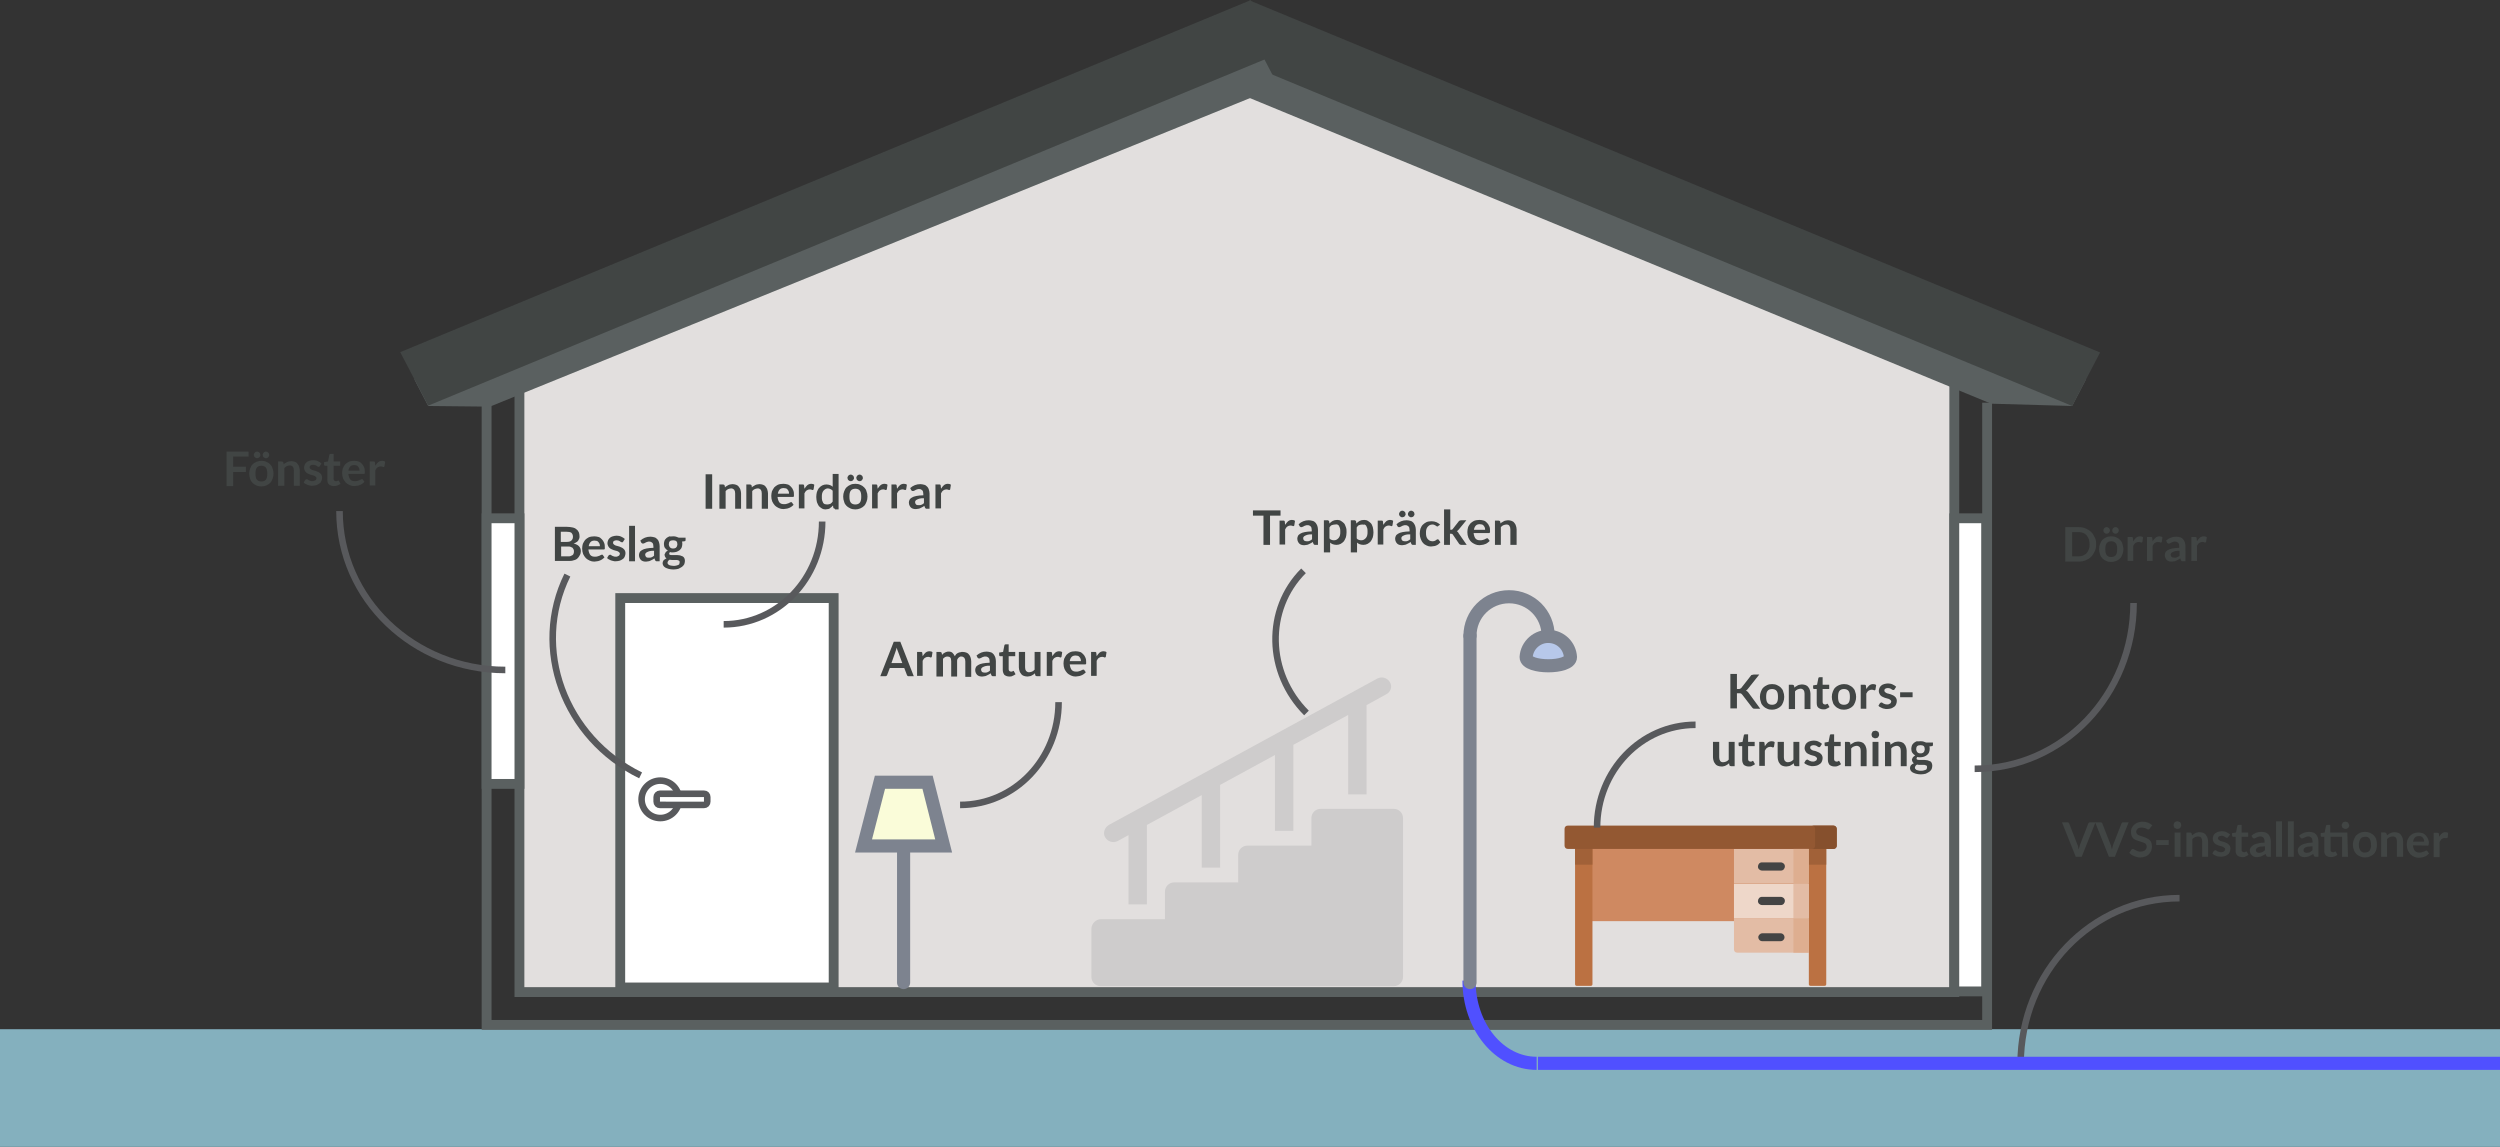<?xml version="1.0" encoding="utf-8"?>
<!-- Generator: Adobe Illustrator 26.3.1, SVG Export Plug-In . SVG Version: 6.00 Build 0)  -->
<svg version="1.1" id="Layer_1" xmlns="http://www.w3.org/2000/svg" xmlns:xlink="http://www.w3.org/1999/xlink" x="0px" y="0px"
	 viewBox="0 0 761.4 349.3" style="enable-background:new 0 0 761.4 349.3;" xml:space="preserve">
<rect x="0" y="0" width="761.4" height="349.3" fill="#333333" stroke="none"/>
<style type="text/css">
	.st0{clip-path:url(#SVGID_00000177464075907757395320000018446534703907524281_);}
	.st1{clip-path:url(#SVGID_00000026854200861902065910000008755612064082367637_);}
	.st2{opacity:0.75;}
	.st3{clip-path:url(#SVGID_00000093152748255934242850000011273597006311335081_);}
	.st4{fill:#9FDAEC;}
	.st5{fill:#E2DFDE;}
	.st6{fill:#5A6060;}
	.st7{fill:#414544;}
	.st8{fill:none;stroke:#5A6060;stroke-width:3;stroke-miterlimit:10;}
	.st9{fill:#FFFFFF;}
	.st10{clip-path:url(#SVGID_00000085945165316081514140000002692791996863249320_);}
	.st11{fill:none;stroke:#58595C;stroke-width:2;stroke-miterlimit:10;}
	.st12{enable-background:new    ;}
	.st13{clip-path:url(#SVGID_00000120532478569881637550000012698933337435007120_);}
	.st14{fill:none;stroke:#5050FF;stroke-width:4;stroke-miterlimit:10;}
	.st15{fill:none;stroke:#7D838F;stroke-width:4;stroke-linecap:round;stroke-miterlimit:10;}
	.st16{fill:#FAFCD9;}
	.st17{fill:#B7C8EA;}
	.st18{fill:#CECCCC;}
	.st19{fill:#CF8961;}
	.st20{fill:#E3BCA5;}
	.st21{fill:#EED7C9;}
	.st22{fill:#444444;}
	.st23{fill:#BB7142;}
	.st24{fill:#A16138;}
	.st25{fill:#935832;}
	.st26{fill:#86502D;}
	.st27{fill:#DEAE90;}
</style>
<g id="Group_1052" transform="translate(0 -44.254)">
	<g>
		<defs>
			<rect id="SVGID_1_" y="44.3" width="761.4" height="349.3"/>
		</defs>
		<clipPath id="SVGID_00000005258133359075993790000014372697046493349265_">
			<use xlink:href="#SVGID_1_"  style="overflow:visible;"/>
		</clipPath>
		<g id="Group_1051" style="clip-path:url(#SVGID_00000005258133359075993790000014372697046493349265_);">
			<g id="Group_1037">
				<g>
					<defs>
						<rect id="SVGID_00000041276069352019753700000015638055067632043707_" y="0" width="761.4" height="393.6"/>
					</defs>
					<clipPath id="SVGID_00000026157587211719991510000017011992497115859089_">
						<use xlink:href="#SVGID_00000041276069352019753700000015638055067632043707_"  style="overflow:visible;"/>
					</clipPath>
					<g id="Group_1036" style="clip-path:url(#SVGID_00000026157587211719991510000017011992497115859089_);">
						<g id="Group_1035" class="st2">
							<g id="Group_1034">
								<g>
									<defs>
										<rect id="SVGID_00000014604881899446194520000013400631512132020627_" y="357.7" width="761.4" height="35.9"/>
									</defs>
									<clipPath id="SVGID_00000164494134216951751830000014666815071679080111_">
										<use xlink:href="#SVGID_00000014604881899446194520000013400631512132020627_"  style="overflow:visible;"/>
									</clipPath>
									<g id="Group_1033" style="clip-path:url(#SVGID_00000164494134216951751830000014666815071679080111_);">
										<rect id="Rectangle_1707" y="357.7" class="st4" width="761.4" height="35.9"/>
									</g>
								</g>
							</g>
						</g>
					</g>
				</g>
			</g>
			<path id="Path_1013" class="st5" d="M596.2,143.5l-213.4-80l-223.5,80v202.1h437V143.5z"/>
			<path id="Path_1014" class="st6" d="M372.1,70.6l234.3,96.6l24.7,0.7l4.2-8.1L380.6,54.3L372.1,70.6z"/>
			<path id="Path_1015" class="st7" d="M372.1,60.6l259,107.3l8.5-16.3l-259-107.2L372.1,60.6z"/>
			<path id="Path_1016" class="st8" d="M605.2,166.9v189.5h-457V167.9"/>
			<path id="Path_1017" class="st8" d="M595.2,156.9v189.5h-437V157.9"/>
			<path id="Path_1018" class="st6" d="M389.4,70.6l-240.2,97.5l-18.8-0.2l-4.2-8.1L380.9,54.3L389.4,70.6z"/>
			<path id="Path_1019" class="st7" d="M389.4,60.6l-259,107.2l-8.5-16.3l259-107.2L389.4,60.6z"/>
			<rect id="Rectangle_1710" x="148.2" y="202.1" class="st9" width="10" height="80.9"/>
			<rect id="Rectangle_1711" x="148.2" y="202.1" class="st8" width="10" height="80.9"/>
			<rect id="Rectangle_1712" x="595.2" y="202.1" class="st9" width="9.7" height="144.1"/>
			<rect id="Rectangle_1713" x="595.2" y="202.1" class="st8" width="9.7" height="144.1"/>
			<rect id="Rectangle_1714" x="188.9" y="226.4" class="st9" width="65" height="118.6"/>
			<rect id="Rectangle_1715" x="188.9" y="226.4" class="st8" width="65" height="118.6"/>
			<g id="Group_1048">
				<g>
					<defs>
						<rect id="SVGID_00000097468470178867164870000002431352924363298202_" y="0" width="761.4" height="393.6"/>
					</defs>
					<clipPath id="SVGID_00000052105898748865632710000017636788124534004872_">
						<use xlink:href="#SVGID_00000097468470178867164870000002431352924363298202_"  style="overflow:visible;"/>
					</clipPath>
					<g id="Group_1047" style="clip-path:url(#SVGID_00000052105898748865632710000017636788124534004872_);">
						<path id="Path_1024" class="st11" d="M649.8,227.9c0,27.9-21.6,50.5-48.4,50.5"/>
						<path id="Path_1025" class="st11" d="M615.4,368.3c0-27.9,21.6-50.5,48.4-50.5"/>
						<path id="Path_1026" class="st11" d="M322.4,258.1c0,17.3-13.4,31.3-30,31.3"/>
						<path id="Path_1027" class="st11" d="M195.1,280.4c-23.3-11.4-33.3-38.7-22.3-61"/>
						<path id="Path_1028" class="st11" d="M250.4,203.1c0,17.3-13.4,31.3-30,31.3"/>
						<path id="Path_1029" class="st11" d="M153.9,248.3c-27.9,0-50.5-21.6-50.5-48.4"/>
					</g>
				</g>
			</g>
			<g class="st12">
				<path class="st7" d="M75.7,181.7v1.6H71v3.1h3.9v1.6H71v4.3h-2v-10.5H75.7z"/>
			</g>
			<g class="st12">
				<path class="st7" d="M79.6,184.6c0.6,0,1.1,0.1,1.5,0.3c0.5,0.2,0.8,0.4,1.2,0.8c0.3,0.3,0.6,0.7,0.7,1.2c0.2,0.5,0.3,1,0.3,1.6
					c0,0.6-0.1,1.1-0.3,1.6c-0.2,0.5-0.4,0.9-0.7,1.2c-0.3,0.3-0.7,0.6-1.2,0.8s-1,0.3-1.5,0.3s-1.1-0.1-1.5-0.3s-0.8-0.4-1.2-0.8
					c-0.3-0.3-0.6-0.7-0.7-1.2c-0.2-0.5-0.3-1-0.3-1.6c0-0.6,0.1-1.1,0.3-1.6c0.2-0.5,0.4-0.9,0.7-1.2c0.3-0.3,0.7-0.6,1.2-0.8
					C78.6,184.7,79.1,184.6,79.6,184.6z M79.3,182.8c0,0.1,0,0.3-0.1,0.4s-0.1,0.2-0.2,0.3c-0.1,0.1-0.2,0.2-0.3,0.2
					c-0.1,0.1-0.3,0.1-0.4,0.1c-0.1,0-0.3,0-0.4-0.1c-0.1-0.1-0.2-0.1-0.3-0.2c-0.1-0.1-0.2-0.2-0.2-0.3s-0.1-0.2-0.1-0.4
					c0-0.1,0-0.3,0.1-0.4s0.1-0.2,0.2-0.3s0.2-0.2,0.3-0.2c0.1-0.1,0.2-0.1,0.4-0.1c0.1,0,0.3,0,0.4,0.1c0.1,0.1,0.2,0.1,0.3,0.2
					s0.2,0.2,0.2,0.3S79.3,182.7,79.3,182.8z M79.6,190.9c0.6,0,1.1-0.2,1.4-0.6s0.4-1,0.4-1.8s-0.1-1.4-0.4-1.8
					c-0.3-0.4-0.8-0.6-1.4-0.6c-0.6,0-1.1,0.2-1.4,0.6s-0.4,1-0.4,1.8s0.1,1.4,0.4,1.8S79,190.9,79.6,190.9z M82,182.8
					c0,0.1,0,0.3-0.1,0.4s-0.1,0.2-0.2,0.3c-0.1,0.1-0.2,0.2-0.3,0.2c-0.1,0.1-0.3,0.1-0.4,0.1c-0.1,0-0.3,0-0.4-0.1
					c-0.1-0.1-0.2-0.1-0.3-0.2c-0.1-0.1-0.2-0.2-0.2-0.3S80,183,80,182.8c0-0.1,0-0.3,0.1-0.4s0.1-0.2,0.2-0.3
					c0.1-0.1,0.2-0.2,0.3-0.2c0.1-0.1,0.2-0.1,0.4-0.1c0.1,0,0.3,0,0.4,0.1c0.1,0.1,0.2,0.1,0.3,0.2s0.2,0.2,0.2,0.3
					S82,182.7,82,182.8z"/>
				<path class="st7" d="M84.7,192.2v-7.4h1.1c0.2,0,0.4,0.1,0.5,0.3l0.1,0.6c0.1-0.2,0.3-0.3,0.5-0.4c0.2-0.1,0.3-0.2,0.5-0.3
					s0.4-0.2,0.6-0.2c0.2,0,0.4-0.1,0.7-0.1c0.4,0,0.8,0.1,1.1,0.2s0.6,0.3,0.8,0.6s0.4,0.5,0.5,0.9s0.2,0.7,0.2,1.1v4.7h-1.8v-4.7
					c0-0.5-0.1-0.8-0.3-1.1c-0.2-0.2-0.5-0.4-0.9-0.4c-0.3,0-0.6,0.1-0.9,0.2c-0.3,0.1-0.5,0.3-0.8,0.6v5.4H84.7z"/>
				<path class="st7" d="M97.4,186.2c0,0.1-0.1,0.1-0.2,0.2s-0.1,0-0.2,0c-0.1,0-0.2,0-0.3-0.1c-0.1,0-0.2-0.1-0.3-0.2
					s-0.3-0.1-0.4-0.2c-0.2,0-0.4-0.1-0.6-0.1c-0.4,0-0.6,0.1-0.8,0.2c-0.2,0.1-0.3,0.3-0.3,0.6c0,0.2,0.1,0.3,0.2,0.4
					c0.1,0.1,0.2,0.2,0.4,0.3c0.2,0.1,0.4,0.2,0.6,0.2c0.2,0.1,0.4,0.1,0.7,0.2c0.2,0.1,0.4,0.2,0.7,0.3c0.2,0.1,0.4,0.2,0.6,0.4
					c0.2,0.2,0.3,0.3,0.4,0.5s0.2,0.5,0.2,0.8c0,0.4-0.1,0.7-0.2,1c-0.1,0.3-0.3,0.6-0.6,0.8c-0.3,0.2-0.6,0.4-0.9,0.5
					c-0.4,0.1-0.8,0.2-1.3,0.2c-0.3,0-0.5,0-0.8-0.1s-0.5-0.1-0.7-0.2c-0.2-0.1-0.4-0.2-0.6-0.3c-0.2-0.1-0.4-0.2-0.5-0.4l0.4-0.7
					c0.1-0.1,0.1-0.1,0.2-0.2c0.1,0,0.2-0.1,0.3-0.1s0.2,0,0.3,0.1c0.1,0.1,0.2,0.1,0.3,0.2c0.1,0.1,0.3,0.1,0.5,0.2
					c0.2,0.1,0.4,0.1,0.7,0.1c0.2,0,0.4,0,0.5-0.1s0.3-0.1,0.4-0.2c0.1-0.1,0.2-0.2,0.2-0.3c0-0.1,0.1-0.2,0.1-0.3
					c0-0.2-0.1-0.3-0.2-0.4s-0.2-0.2-0.4-0.3c-0.2-0.1-0.4-0.2-0.6-0.2c-0.2-0.1-0.4-0.1-0.7-0.2c-0.2-0.1-0.5-0.2-0.7-0.3
					c-0.2-0.1-0.4-0.2-0.6-0.4c-0.2-0.2-0.3-0.4-0.4-0.6c-0.1-0.2-0.2-0.5-0.2-0.8c0-0.3,0.1-0.6,0.2-0.9c0.1-0.3,0.3-0.5,0.5-0.7
					c0.2-0.2,0.5-0.4,0.9-0.5s0.8-0.2,1.2-0.2c0.5,0,1,0.1,1.4,0.3c0.4,0.2,0.8,0.4,1.1,0.7L97.4,186.2z"/>
			</g>
			<g class="st12">
				<path class="st7" d="M101.7,192.3c-0.6,0-1.1-0.2-1.5-0.5s-0.5-0.9-0.5-1.5v-4.2H99c-0.1,0-0.2,0-0.2-0.1
					c-0.1-0.1-0.1-0.2-0.1-0.3V185l1.2-0.2l0.4-2c0-0.1,0.1-0.2,0.1-0.2c0.1-0.1,0.2-0.1,0.3-0.1h0.9v2.3h2v1.3h-2v4
					c0,0.2,0.1,0.4,0.2,0.5c0.1,0.1,0.3,0.2,0.5,0.2c0.1,0,0.2,0,0.3,0c0.1,0,0.1-0.1,0.2-0.1c0.1,0,0.1-0.1,0.1-0.1
					c0,0,0.1,0,0.1,0c0.1,0,0.1,0,0.1,0c0,0,0.1,0.1,0.1,0.1l0.5,0.9c-0.3,0.2-0.6,0.4-0.9,0.5S102.1,192.3,101.7,192.3z"/>
			</g>
			<g class="st12">
				<path class="st7" d="M107.9,184.6c0.5,0,0.9,0.1,1.3,0.2c0.4,0.1,0.7,0.4,1,0.7c0.3,0.3,0.5,0.6,0.7,1.1s0.2,0.9,0.2,1.4
					c0,0.1,0,0.2,0,0.3c0,0.1,0,0.2-0.1,0.2c0,0.1-0.1,0.1-0.1,0.1s-0.1,0-0.2,0h-4.6c0.1,0.8,0.3,1.3,0.6,1.7
					c0.4,0.4,0.8,0.5,1.4,0.5c0.3,0,0.5,0,0.8-0.1c0.2-0.1,0.4-0.1,0.6-0.2c0.2-0.1,0.3-0.2,0.4-0.2c0.1-0.1,0.2-0.1,0.3-0.1
					c0.1,0,0.1,0,0.2,0s0.1,0.1,0.1,0.1l0.5,0.7c-0.2,0.2-0.4,0.4-0.7,0.6s-0.5,0.3-0.8,0.4c-0.3,0.1-0.5,0.2-0.8,0.2
					c-0.3,0-0.5,0.1-0.8,0.1c-0.5,0-1-0.1-1.4-0.3c-0.4-0.2-0.8-0.4-1.2-0.8c-0.3-0.3-0.6-0.8-0.8-1.2c-0.2-0.5-0.3-1.1-0.3-1.7
					c0-0.5,0.1-1,0.2-1.4c0.2-0.4,0.4-0.8,0.7-1.2c0.3-0.3,0.7-0.6,1.1-0.8S107.3,184.6,107.9,184.6z M107.9,185.9
					c-0.5,0-0.9,0.1-1.2,0.4s-0.5,0.7-0.6,1.3h3.4c0-0.2,0-0.5-0.1-0.7c-0.1-0.2-0.2-0.4-0.3-0.5c-0.1-0.2-0.3-0.3-0.5-0.4
					C108.4,186,108.2,185.9,107.9,185.9z"/>
				<path class="st7" d="M112.6,192.2v-7.4h1.1c0.2,0,0.3,0,0.4,0.1c0.1,0.1,0.1,0.2,0.1,0.3l0.1,0.9c0.3-0.5,0.6-0.8,0.9-1.1
					c0.4-0.3,0.8-0.4,1.2-0.4c0.4,0,0.7,0.1,0.9,0.3l-0.2,1.3c0,0.1,0,0.1-0.1,0.2c0,0-0.1,0.1-0.2,0.1c-0.1,0-0.2,0-0.3-0.1
					c-0.1,0-0.3-0.1-0.5-0.1c-0.4,0-0.7,0.1-1,0.3c-0.3,0.2-0.5,0.5-0.7,0.9v4.6H112.6z"/>
			</g>
			<path id="Path_1030" class="st7" d="M638.2,294.7l-4.2,10.5h-1.8l-4.2-10.5h1.6c0.1,0,0.3,0,0.4,0.1c0.1,0.1,0.2,0.2,0.2,0.3
				l2.5,6.4c0.1,0.2,0.2,0.4,0.2,0.7c0.1,0.2,0.1,0.5,0.2,0.8c0.1-0.3,0.1-0.5,0.2-0.8c0.1-0.2,0.1-0.5,0.2-0.7l2.5-6.4
				c0-0.1,0.1-0.2,0.2-0.3c0.1-0.1,0.3-0.1,0.4-0.1L638.2,294.7z M648.3,294.7l-4.2,10.5h-1.8l-4.2-10.5h1.6c0.1,0,0.3,0,0.4,0.1
				c0.1,0.1,0.2,0.2,0.2,0.3l2.5,6.4c0.1,0.2,0.2,0.4,0.2,0.7c0.1,0.2,0.1,0.5,0.2,0.8c0.1-0.3,0.1-0.5,0.2-0.8
				c0.1-0.2,0.1-0.5,0.2-0.7l2.5-6.4c0-0.1,0.1-0.2,0.2-0.3c0.1-0.1,0.3-0.1,0.4-0.1L648.3,294.7z M654.7,296.6
				c0,0.1-0.1,0.2-0.2,0.2c-0.1,0-0.2,0.1-0.2,0.1c-0.1,0-0.2,0-0.3-0.1c-0.1-0.1-0.3-0.2-0.4-0.2c-0.2-0.1-0.4-0.2-0.6-0.2
				c-0.3-0.1-0.5-0.1-0.8-0.1c-0.2,0-0.5,0-0.7,0.1c-0.2,0.1-0.4,0.1-0.5,0.3c-0.1,0.1-0.2,0.3-0.3,0.4c-0.1,0.2-0.1,0.4-0.1,0.5
				c0,0.2,0.1,0.4,0.2,0.6c0.2,0.2,0.3,0.3,0.5,0.4c0.2,0.1,0.5,0.2,0.8,0.3c0.3,0.1,0.6,0.2,0.9,0.3c0.3,0.1,0.6,0.2,0.9,0.4
				c0.3,0.1,0.5,0.3,0.8,0.5c0.2,0.2,0.4,0.5,0.5,0.8c0.1,0.4,0.2,0.7,0.2,1.1c0,0.5-0.1,0.9-0.2,1.3c-0.2,0.4-0.4,0.8-0.7,1.1
				c-0.3,0.3-0.7,0.6-1.1,0.7c-0.5,0.2-1,0.3-1.5,0.3c-0.3,0-0.7,0-1-0.1c-0.3-0.1-0.6-0.2-0.9-0.3c-0.3-0.1-0.6-0.3-0.8-0.4
				c-0.3-0.2-0.5-0.4-0.7-0.6l0.6-0.9c0.1-0.1,0.1-0.1,0.2-0.2c0.1,0,0.2-0.1,0.2-0.1c0.1,0,0.3,0.1,0.4,0.1
				c0.1,0.1,0.3,0.2,0.5,0.3c0.2,0.1,0.4,0.2,0.7,0.3c0.3,0.1,0.6,0.2,0.9,0.1c0.5,0,0.9-0.1,1.3-0.4c0.3-0.3,0.5-0.7,0.5-1.1
				c0-0.2-0.1-0.5-0.2-0.7c-0.1-0.2-0.3-0.3-0.5-0.4c-0.2-0.1-0.5-0.2-0.8-0.3c-0.3-0.1-0.6-0.2-0.9-0.3c-0.3-0.1-0.6-0.2-0.9-0.3
				c-0.3-0.1-0.5-0.3-0.8-0.5c-0.2-0.2-0.4-0.5-0.5-0.8c-0.1-0.4-0.2-0.8-0.2-1.2c0-0.4,0.1-0.8,0.2-1.1c0.2-0.4,0.4-0.7,0.7-1
				c0.3-0.3,0.7-0.5,1.1-0.7c0.5-0.2,1-0.3,1.5-0.3c0.6,0,1.2,0.1,1.7,0.3c0.5,0.2,0.9,0.5,1.3,0.8L654.7,296.6z M656.7,300.1h3.8
				v1.5h-3.8L656.7,300.1z M664.3,295.6c0,0.2,0,0.3-0.1,0.4c-0.1,0.1-0.1,0.3-0.2,0.4c-0.1,0.1-0.2,0.2-0.4,0.2
				c-0.1,0.1-0.3,0.1-0.5,0.1c-0.2,0-0.3,0-0.4-0.1c-0.1-0.1-0.3-0.1-0.4-0.2c-0.1-0.1-0.2-0.2-0.2-0.4c-0.1-0.1-0.1-0.3-0.1-0.4
				c0-0.2,0-0.3,0.1-0.5c0.1-0.1,0.1-0.3,0.2-0.4c0.1-0.1,0.2-0.2,0.4-0.2c0.1-0.1,0.3-0.1,0.4-0.1c0.2,0,0.3,0,0.5,0.1
				c0.1,0.1,0.3,0.1,0.4,0.2c0.1,0.1,0.2,0.2,0.2,0.4C664.3,295.3,664.3,295.4,664.3,295.6L664.3,295.6z M664.1,297.8v7.4h-1.8v-7.4
				L664.1,297.8z M667.6,298.7c0.1-0.1,0.3-0.3,0.5-0.4c0.2-0.1,0.3-0.2,0.5-0.3c0.2-0.1,0.4-0.2,0.6-0.2c0.2-0.1,0.5-0.1,0.7-0.1
				c0.4,0,0.7,0.1,1.1,0.2c0.3,0.1,0.6,0.3,0.8,0.6c0.2,0.3,0.4,0.6,0.5,0.9c0.1,0.4,0.2,0.8,0.2,1.1v4.7h-1.8v-4.7
				c0-0.4-0.1-0.8-0.3-1.1c-0.2-0.3-0.6-0.4-1-0.4c-0.3,0-0.6,0.1-0.9,0.2c-0.3,0.2-0.5,0.3-0.8,0.6v5.4h-1.8v-7.4h1.1
				c0.2,0,0.4,0.1,0.5,0.3L667.6,298.7z M678.6,299.2c0,0.1-0.1,0.1-0.2,0.2c-0.1,0-0.1,0-0.2,0c-0.1,0-0.2,0-0.3-0.1
				c-0.1,0-0.2-0.1-0.3-0.2c-0.1-0.1-0.3-0.1-0.4-0.2c-0.2-0.1-0.4-0.1-0.6-0.1c-0.3,0-0.6,0.1-0.8,0.2c-0.2,0.1-0.3,0.4-0.3,0.6
				c0,0.1,0.1,0.3,0.2,0.4c0.1,0.1,0.3,0.2,0.4,0.3c0.2,0.1,0.4,0.2,0.6,0.2c0.2,0.1,0.4,0.1,0.7,0.2s0.4,0.2,0.7,0.3
				c0.2,0.1,0.4,0.2,0.6,0.4c0.4,0.3,0.6,0.8,0.6,1.3c0,0.3-0.1,0.7-0.2,1c-0.1,0.3-0.3,0.6-0.6,0.8c-0.3,0.2-0.6,0.4-0.9,0.5
				c-0.7,0.2-1.4,0.2-2,0.1c-0.2,0-0.5-0.1-0.7-0.2c-0.2-0.1-0.4-0.2-0.6-0.3c-0.2-0.1-0.3-0.2-0.5-0.4l0.4-0.7
				c0-0.1,0.1-0.1,0.2-0.2c0.1,0,0.2-0.1,0.3-0.1c0.1,0,0.2,0,0.3,0.1c0.1,0.1,0.2,0.1,0.3,0.2c0.1,0.1,0.3,0.1,0.5,0.2
				c0.2,0.1,0.4,0.1,0.7,0.1c0.2,0,0.4,0,0.5-0.1c0.1,0,0.3-0.1,0.4-0.2c0.1-0.1,0.2-0.2,0.2-0.3c0-0.1,0.1-0.2,0.1-0.3
				c0-0.2,0-0.3-0.2-0.4c-0.1-0.1-0.3-0.2-0.4-0.3c-0.2-0.1-0.4-0.2-0.6-0.2c-0.2-0.1-0.4-0.1-0.7-0.2c-0.2-0.1-0.5-0.2-0.7-0.3
				c-0.2-0.1-0.4-0.2-0.6-0.4c-0.2-0.2-0.3-0.4-0.4-0.6c-0.1-0.3-0.2-0.6-0.2-0.8c0-0.3,0.1-0.6,0.2-0.9c0.1-0.3,0.3-0.5,0.5-0.7
				c0.3-0.2,0.6-0.4,0.9-0.5c0.4-0.1,0.8-0.2,1.2-0.2c0.5,0,1,0.1,1.4,0.3c0.4,0.2,0.7,0.4,1.1,0.7L678.6,299.2z M682.9,305.3
				c-0.6,0-1.1-0.2-1.5-0.5c-0.4-0.4-0.6-1-0.5-1.5v-4.2h-0.8c-0.1,0-0.2,0-0.2-0.1c-0.1-0.1-0.1-0.2-0.1-0.3V298l1.2-0.2l0.4-2
				c0-0.1,0.1-0.2,0.1-0.2c0.1-0.1,0.2-0.1,0.3-0.1h0.9v2.3h2v1.3h-2v4c0,0.2,0,0.4,0.2,0.5c0.1,0.1,0.3,0.2,0.5,0.2
				c0.1,0,0.2,0,0.3,0c0.1,0,0.1-0.1,0.2-0.1c0.1,0,0.1-0.1,0.1-0.1c0,0,0.1,0,0.1,0c0,0,0.1,0,0.1,0c0,0,0.1,0.1,0.1,0.1l0.5,0.9
				c-0.3,0.2-0.6,0.4-0.9,0.5C683.6,305.3,683.3,305.3,682.9,305.3L682.9,305.3z M685.7,298.8c0.8-0.8,1.9-1.2,3.1-1.2
				c0.4,0,0.8,0.1,1.2,0.2c0.3,0.1,0.6,0.3,0.9,0.6c0.2,0.3,0.4,0.6,0.5,0.9c0.1,0.4,0.2,0.8,0.2,1.2v4.7h-0.8c-0.1,0-0.3,0-0.4-0.1
				c-0.1-0.1-0.2-0.2-0.2-0.3l-0.2-0.5c-0.2,0.2-0.4,0.3-0.6,0.4c-0.2,0.1-0.4,0.2-0.6,0.3c-0.2,0.1-0.4,0.2-0.6,0.2
				c-0.2,0-0.5,0.1-0.7,0.1c-0.3,0-0.6,0-0.9-0.1c-0.3-0.1-0.5-0.2-0.7-0.4c-0.2-0.2-0.4-0.4-0.5-0.6c-0.1-0.3-0.2-0.6-0.2-0.9
				c0-0.2,0-0.4,0.1-0.6c0.1-0.2,0.2-0.4,0.3-0.5c0.2-0.2,0.3-0.3,0.6-0.5c0.3-0.2,0.5-0.3,0.8-0.4c0.4-0.1,0.8-0.2,1.2-0.3
				c0.5-0.1,1-0.1,1.5-0.1v-0.4c0-0.4-0.1-0.8-0.3-1.1c-0.2-0.2-0.6-0.4-0.9-0.4c-0.2,0-0.5,0-0.7,0.1c-0.2,0.1-0.3,0.1-0.5,0.2
				l-0.4,0.2c-0.1,0.1-0.3,0.1-0.4,0.1c-0.1,0-0.2,0-0.3-0.1c-0.1-0.1-0.2-0.1-0.2-0.2L685.7,298.8z M689.8,302
				c-0.4,0-0.9,0.1-1.3,0.1c-0.3,0-0.6,0.1-0.8,0.2c-0.2,0.1-0.3,0.2-0.5,0.4c-0.2,0.4-0.2,0.8,0.1,1.1c0.2,0.1,0.5,0.2,0.7,0.2
				c0.3,0,0.7-0.1,1-0.2c0.3-0.2,0.6-0.4,0.8-0.6L689.8,302z M695,294.4v10.8h-1.8v-10.8L695,294.4z M698.6,294.4v10.8h-1.8v-10.8
				L698.6,294.4z M700.2,298.8c0.8-0.8,1.9-1.2,3.1-1.2c0.4,0,0.8,0.1,1.2,0.2c0.3,0.1,0.6,0.3,0.9,0.6c0.2,0.3,0.4,0.6,0.5,0.9
				c0.1,0.4,0.2,0.8,0.2,1.2v4.7h-0.8c-0.1,0-0.3,0-0.4-0.1c-0.1-0.1-0.2-0.2-0.2-0.3l-0.2-0.5c-0.2,0.2-0.4,0.3-0.6,0.4
				c-0.2,0.1-0.4,0.2-0.6,0.3c-0.2,0.1-0.4,0.2-0.6,0.2c-0.2,0-0.5,0.1-0.7,0.1c-0.3,0-0.6,0-0.9-0.1c-0.3-0.1-0.5-0.2-0.7-0.4
				c-0.2-0.2-0.3-0.4-0.4-0.6c-0.1-0.3-0.2-0.6-0.2-0.9c0-0.2,0-0.4,0.1-0.6c0.1-0.2,0.2-0.4,0.3-0.5c0.2-0.2,0.3-0.3,0.6-0.5
				c0.3-0.2,0.5-0.3,0.8-0.4c0.4-0.1,0.8-0.2,1.2-0.3c0.5-0.1,1-0.1,1.5-0.1v-0.4c0-0.4-0.1-0.8-0.3-1.1c-0.2-0.2-0.6-0.4-0.9-0.4
				c-0.2,0-0.5,0-0.7,0.1c-0.2,0.1-0.3,0.1-0.5,0.2c-0.1,0.1-0.3,0.2-0.4,0.2c-0.1,0.1-0.3,0.1-0.4,0.1c-0.1,0-0.2,0-0.3-0.1
				c-0.1-0.1-0.2-0.1-0.2-0.2L700.2,298.8z M704.3,302c-0.4,0-0.9,0.1-1.3,0.1c-0.3,0-0.6,0.1-0.8,0.2c-0.2,0.1-0.3,0.2-0.5,0.4
				c-0.2,0.4-0.2,0.8,0.1,1.1c0.2,0.1,0.5,0.2,0.7,0.2c0.3,0,0.7-0.1,1-0.2c0.3-0.2,0.6-0.4,0.8-0.6L704.3,302z M715.1,305.2h-1.8
				v-6.1h-3.5v4c0,0.2,0,0.4,0.2,0.5c0.1,0.1,0.3,0.2,0.5,0.2c0.1,0,0.2,0,0.3,0c0.1,0,0.1-0.1,0.2-0.1c0.1,0,0.1-0.1,0.1-0.1
				c0,0,0.1,0,0.1,0c0,0,0.1,0,0.1,0c0,0,0.1,0.1,0.1,0.1l0.5,0.9c-0.3,0.2-0.6,0.4-0.9,0.5c-0.3,0.1-0.7,0.2-1.1,0.2
				c-0.6,0-1.1-0.2-1.5-0.5c-0.4-0.4-0.6-1-0.5-1.5v-4.2h-0.8c-0.1,0-0.2,0-0.2-0.1c-0.1-0.1-0.1-0.2-0.1-0.3V298l1.2-0.2l0.4-2
				c0-0.1,0.1-0.2,0.1-0.2c0.1-0.1,0.2-0.1,0.3-0.1h0.9v2.3h5.2L715.1,305.2z M715.5,295.6c0,0.2,0,0.3-0.1,0.4
				c-0.1,0.3-0.3,0.5-0.6,0.6c-0.1,0.1-0.3,0.1-0.5,0.1c-0.1,0-0.3,0-0.4-0.1c-0.1-0.1-0.3-0.1-0.4-0.2c-0.1-0.1-0.2-0.2-0.2-0.4
				c-0.1-0.1-0.1-0.3-0.1-0.4c0-0.2,0-0.3,0.1-0.4c0.1-0.1,0.1-0.3,0.2-0.4c0.1-0.1,0.2-0.2,0.4-0.2c0.1-0.1,0.3-0.1,0.4-0.1
				c0.3,0,0.6,0.1,0.8,0.3c0.1,0.1,0.2,0.2,0.2,0.4C715.4,295.3,715.5,295.4,715.5,295.6L715.5,295.6z M720.3,297.6
				c0.5,0,1,0.1,1.5,0.3c0.4,0.2,0.8,0.4,1.2,0.8c0.3,0.3,0.6,0.8,0.7,1.2c0.3,1,0.3,2.2,0,3.2c-0.2,0.5-0.4,0.9-0.7,1.2
				c-0.3,0.3-0.7,0.6-1.2,0.8c-0.5,0.2-1,0.3-1.5,0.3c-0.5,0-1-0.1-1.5-0.3c-0.4-0.2-0.8-0.4-1.2-0.8c-0.3-0.3-0.6-0.8-0.7-1.2
				c-0.4-1-0.4-2.2,0-3.2c0.2-0.4,0.4-0.9,0.7-1.2c0.3-0.3,0.7-0.6,1.2-0.8C719.2,297.7,719.8,297.6,720.3,297.6L720.3,297.6z
				 M720.3,303.9c0.5,0,1.1-0.2,1.4-0.6c0.3-0.5,0.5-1.2,0.4-1.8c0-0.6-0.1-1.3-0.4-1.8c-0.3-0.4-0.8-0.7-1.4-0.6
				c-0.5,0-1.1,0.2-1.4,0.6c-0.3,0.5-0.5,1.2-0.5,1.8c0,0.6,0.1,1.3,0.5,1.8C719.2,303.7,719.7,304,720.3,303.9L720.3,303.9z
				 M727,298.7c0.1-0.1,0.3-0.3,0.5-0.4c0.5-0.4,1.2-0.6,1.8-0.6c0.4,0,0.7,0.1,1.1,0.2c0.3,0.1,0.6,0.3,0.8,0.6
				c0.2,0.3,0.4,0.6,0.5,0.9c0.1,0.4,0.2,0.8,0.2,1.1v4.7H730v-4.7c0-0.4-0.1-0.8-0.3-1.1c-0.2-0.3-0.6-0.4-1-0.4
				c-0.3,0-0.6,0.1-0.9,0.2c-0.3,0.1-0.5,0.3-0.8,0.6v5.4h-1.8v-7.4h1.1c0.2,0,0.4,0.1,0.5,0.3L727,298.7z M734.9,301.7
				c0,0.3,0.1,0.7,0.2,1c0.1,0.3,0.2,0.5,0.4,0.7c0.2,0.2,0.4,0.3,0.6,0.4c0.3,0.1,0.5,0.1,0.8,0.1c0.3,0,0.5,0,0.8-0.1
				c0.2-0.1,0.4-0.1,0.6-0.2c0.2-0.1,0.3-0.2,0.4-0.2c0.1-0.1,0.2-0.1,0.3-0.1c0.1,0,0.3,0.1,0.3,0.2l0.5,0.7
				c-0.2,0.2-0.4,0.4-0.7,0.6c-0.2,0.2-0.5,0.3-0.8,0.4c-0.3,0.1-0.5,0.2-0.8,0.2c-0.3,0-0.5,0.1-0.8,0.1c-0.5,0-1-0.1-1.4-0.3
				c-0.4-0.2-0.8-0.4-1.2-0.8c-0.3-0.4-0.6-0.8-0.8-1.2c-0.2-0.6-0.3-1.1-0.3-1.7c0-0.5,0.1-1,0.2-1.4c0.2-0.4,0.4-0.8,0.7-1.2
				c0.3-0.3,0.7-0.6,1.1-0.8c0.5-0.2,1-0.3,1.5-0.3c0.4,0,0.9,0.1,1.3,0.2c0.4,0.1,0.7,0.4,1,0.7c0.3,0.3,0.5,0.7,0.7,1.1
				c0.2,0.5,0.3,0.9,0.2,1.4c0,0.2,0,0.4-0.1,0.5c-0.1,0.1-0.2,0.2-0.3,0.1L734.9,301.7z M738.3,300.6c0-0.2,0-0.4-0.1-0.7
				c-0.1-0.2-0.2-0.4-0.3-0.5c-0.1-0.2-0.3-0.3-0.5-0.4c-0.2-0.1-0.5-0.1-0.7-0.1c-0.5,0-0.9,0.1-1.2,0.4c-0.3,0.3-0.5,0.8-0.6,1.3
				L738.3,300.6z M742.9,299.1c0.2-0.4,0.5-0.8,0.8-1c0.3-0.3,0.7-0.4,1.1-0.4c0.3,0,0.6,0.1,0.8,0.2l-0.1,1.3c0,0.1,0,0.1-0.1,0.2
				c-0.1,0-0.1,0.1-0.2,0.1c-0.1,0-0.2,0-0.3,0c-0.1,0-0.3,0-0.4,0c-0.2,0-0.4,0-0.5,0.1c-0.2,0.1-0.3,0.1-0.4,0.2
				c-0.1,0.1-0.2,0.3-0.3,0.4c-0.1,0.2-0.2,0.3-0.3,0.5v4.6h-1.8v-7.4h1.1c0.1,0,0.3,0,0.4,0.1c0.1,0.1,0.1,0.2,0.1,0.4L742.9,299.1
				z"/>
			<g class="st12">
				<path class="st7" d="M638.4,210c0,0.8-0.1,1.5-0.4,2.1c-0.3,0.6-0.6,1.2-1.1,1.7c-0.5,0.5-1,0.8-1.7,1.1
					c-0.7,0.3-1.4,0.4-2.2,0.4h-4v-10.5h4c0.8,0,1.5,0.1,2.2,0.4c0.7,0.3,1.2,0.6,1.7,1.1c0.5,0.5,0.8,1,1.1,1.7
					C638.3,208.5,638.4,209.2,638.4,210z M636.4,210c0-0.6-0.1-1.1-0.2-1.5c-0.2-0.5-0.4-0.8-0.7-1.2c-0.3-0.3-0.6-0.6-1-0.7
					c-0.4-0.2-0.9-0.3-1.4-0.3h-2v7.4h2c0.5,0,1-0.1,1.4-0.3s0.8-0.4,1-0.7c0.3-0.3,0.5-0.7,0.7-1.2
					C636.4,211,636.4,210.5,636.4,210z"/>
			</g>
			<g class="st12">
				<path class="st7" d="M643,207.6c0.6,0,1.1,0.1,1.5,0.3c0.5,0.2,0.8,0.4,1.2,0.8c0.3,0.3,0.6,0.7,0.7,1.2s0.3,1,0.3,1.6
					c0,0.6-0.1,1.1-0.3,1.6s-0.4,0.9-0.7,1.2c-0.3,0.3-0.7,0.6-1.2,0.8s-1,0.3-1.5,0.3c-0.6,0-1.1-0.1-1.5-0.3
					c-0.5-0.2-0.8-0.4-1.2-0.8c-0.3-0.3-0.6-0.7-0.7-1.2c-0.2-0.5-0.3-1-0.3-1.6c0-0.6,0.1-1.1,0.3-1.6c0.2-0.5,0.4-0.9,0.7-1.2
					s0.7-0.6,1.2-0.8C641.9,207.7,642.4,207.6,643,207.6z M642.6,205.8c0,0.1,0,0.3-0.1,0.4c-0.1,0.1-0.1,0.2-0.2,0.3
					c-0.1,0.1-0.2,0.2-0.3,0.2c-0.1,0.1-0.3,0.1-0.4,0.1c-0.1,0-0.3,0-0.4-0.1c-0.1-0.1-0.2-0.1-0.3-0.2c-0.1-0.1-0.2-0.2-0.2-0.3
					c-0.1-0.1-0.1-0.2-0.1-0.4c0-0.1,0-0.3,0.1-0.4c0.1-0.1,0.1-0.2,0.2-0.3s0.2-0.2,0.3-0.2c0.1-0.1,0.2-0.1,0.4-0.1
					c0.1,0,0.3,0,0.4,0.1c0.1,0.1,0.2,0.1,0.3,0.2c0.1,0.1,0.2,0.2,0.2,0.3C642.6,205.6,642.6,205.7,642.6,205.8z M643,213.9
					c0.6,0,1.1-0.2,1.4-0.6c0.3-0.4,0.4-1,0.4-1.8s-0.1-1.4-0.4-1.8c-0.3-0.4-0.8-0.6-1.4-0.6c-0.6,0-1.1,0.2-1.4,0.6
					s-0.4,1-0.4,1.8s0.1,1.4,0.4,1.8S642.3,213.9,643,213.9z M645.3,205.8c0,0.1,0,0.3-0.1,0.4c-0.1,0.1-0.1,0.2-0.2,0.3
					c-0.1,0.1-0.2,0.2-0.3,0.2c-0.1,0.1-0.3,0.1-0.4,0.1s-0.3,0-0.4-0.1c-0.1-0.1-0.2-0.1-0.3-0.2c-0.1-0.1-0.2-0.2-0.2-0.3
					c-0.1-0.1-0.1-0.2-0.1-0.4c0-0.1,0-0.3,0.1-0.4c0.1-0.1,0.1-0.2,0.2-0.3c0.1-0.1,0.2-0.2,0.3-0.2c0.1-0.1,0.2-0.1,0.4-0.1
					s0.3,0,0.4,0.1c0.1,0.1,0.2,0.1,0.3,0.2s0.2,0.2,0.2,0.3C645.3,205.6,645.3,205.7,645.3,205.8z"/>
				<path class="st7" d="M648,215.2v-7.4h1.1c0.2,0,0.3,0,0.4,0.1c0.1,0.1,0.1,0.2,0.1,0.3l0.1,0.9c0.3-0.5,0.6-0.8,0.9-1.1
					c0.4-0.3,0.8-0.4,1.2-0.4c0.4,0,0.7,0.1,0.9,0.3l-0.2,1.3c0,0.1,0,0.1-0.1,0.2c0,0-0.1,0.1-0.2,0.1c-0.1,0-0.2,0-0.3-0.1
					c-0.1,0-0.3-0.1-0.5-0.1c-0.4,0-0.7,0.1-1,0.3c-0.3,0.2-0.5,0.5-0.7,0.9v4.6H648z"/>
			</g>
			<g class="st12">
				<path class="st7" d="M653.9,215.2v-7.4h1.1c0.2,0,0.3,0,0.4,0.1c0.1,0.1,0.1,0.2,0.1,0.3l0.1,0.9c0.3-0.5,0.6-0.8,0.9-1.1
					c0.4-0.3,0.8-0.4,1.2-0.4c0.4,0,0.7,0.1,0.9,0.3l-0.2,1.3c0,0.1,0,0.1-0.1,0.2c0,0-0.1,0.1-0.2,0.1c-0.1,0-0.2,0-0.3-0.1
					c-0.1,0-0.3-0.1-0.5-0.1c-0.4,0-0.7,0.1-1,0.3c-0.3,0.2-0.5,0.5-0.7,0.9v4.6H653.9z"/>
			</g>
			<g class="st12">
				<path class="st7" d="M665.6,215.2h-0.8c-0.2,0-0.3,0-0.4-0.1s-0.2-0.2-0.2-0.3l-0.2-0.5c-0.2,0.2-0.4,0.3-0.6,0.4
					s-0.4,0.2-0.6,0.3c-0.2,0.1-0.4,0.2-0.6,0.2s-0.5,0.1-0.7,0.1c-0.3,0-0.6,0-0.9-0.1c-0.3-0.1-0.5-0.2-0.7-0.4
					c-0.2-0.2-0.3-0.4-0.4-0.6s-0.2-0.5-0.2-0.9c0-0.3,0.1-0.6,0.2-0.8c0.1-0.3,0.4-0.5,0.7-0.7c0.3-0.2,0.8-0.4,1.4-0.5
					s1.3-0.2,2.1-0.2v-0.4c0-0.5-0.1-0.9-0.3-1.1c-0.2-0.2-0.5-0.4-0.9-0.4c-0.3,0-0.5,0-0.7,0.1c-0.2,0.1-0.4,0.1-0.5,0.2
					c-0.1,0.1-0.3,0.2-0.4,0.2c-0.1,0.1-0.3,0.1-0.4,0.1c-0.1,0-0.2,0-0.3-0.1c-0.1-0.1-0.2-0.1-0.2-0.2l-0.3-0.6
					c0.9-0.8,1.9-1.2,3.1-1.2c0.4,0,0.8,0.1,1.2,0.2s0.6,0.3,0.9,0.6c0.2,0.3,0.4,0.6,0.5,0.9c0.1,0.4,0.2,0.7,0.2,1.2V215.2z
					 M662.1,214.1c0.2,0,0.4,0,0.5,0c0.2,0,0.3-0.1,0.4-0.1c0.1-0.1,0.3-0.1,0.4-0.2c0.1-0.1,0.3-0.2,0.4-0.3V212
					c-0.5,0-1,0-1.3,0.1c-0.4,0.1-0.6,0.2-0.8,0.3c-0.2,0.1-0.4,0.2-0.5,0.4c-0.1,0.1-0.1,0.3-0.1,0.4c0,0.3,0.1,0.5,0.3,0.7
					C661.6,214,661.8,214.1,662.1,214.1z"/>
				<path class="st7" d="M667.4,215.2v-7.4h1.1c0.2,0,0.3,0,0.4,0.1c0.1,0.1,0.1,0.2,0.1,0.3l0.1,0.9c0.3-0.5,0.6-0.8,0.9-1.1
					c0.4-0.3,0.8-0.4,1.2-0.4c0.4,0,0.7,0.1,0.9,0.3l-0.2,1.3c0,0.1,0,0.1-0.1,0.2c0,0-0.1,0.1-0.2,0.1c-0.1,0-0.2,0-0.3-0.1
					c-0.1,0-0.3-0.1-0.5-0.1c-0.4,0-0.7,0.1-1,0.3c-0.3,0.2-0.5,0.5-0.7,0.9v4.6H667.4z"/>
			</g>
			<g class="st12">
				<path class="st7" d="M278.3,250.2h-1.5c-0.2,0-0.3,0-0.4-0.1c-0.1-0.1-0.2-0.2-0.2-0.3l-0.8-2.1H271l-0.8,2.1
					c0,0.1-0.1,0.2-0.2,0.3c-0.1,0.1-0.3,0.1-0.4,0.1h-1.5l4.1-10.5h2L278.3,250.2z M271.5,246.2h3.3l-1.3-3.5
					c-0.1-0.2-0.1-0.3-0.2-0.5c-0.1-0.2-0.1-0.4-0.2-0.7c-0.1,0.2-0.1,0.5-0.2,0.7s-0.1,0.4-0.2,0.6L271.5,246.2z"/>
				<path class="st7" d="M279.3,250.2v-7.4h1.1c0.2,0,0.3,0,0.4,0.1c0.1,0.1,0.1,0.2,0.1,0.3l0.1,0.9c0.3-0.5,0.6-0.8,0.9-1.1
					c0.4-0.3,0.8-0.4,1.2-0.4c0.4,0,0.7,0.1,0.9,0.3l-0.2,1.3c0,0.1,0,0.1-0.1,0.2c0,0-0.1,0.1-0.2,0.1c-0.1,0-0.2,0-0.3-0.1
					c-0.1,0-0.3-0.1-0.5-0.1c-0.4,0-0.7,0.1-1,0.3c-0.3,0.2-0.5,0.5-0.7,0.9v4.6H279.3z"/>
				<path class="st7" d="M285.2,250.2v-7.4h1.1c0.2,0,0.4,0.1,0.5,0.3l0.1,0.6c0.1-0.1,0.3-0.3,0.4-0.4c0.1-0.1,0.3-0.2,0.5-0.3
					c0.2-0.1,0.3-0.2,0.5-0.2c0.2-0.1,0.4-0.1,0.6-0.1c0.5,0,0.9,0.1,1.2,0.4s0.5,0.6,0.7,1c0.1-0.2,0.3-0.5,0.4-0.6
					c0.2-0.2,0.4-0.3,0.6-0.4c0.2-0.1,0.4-0.2,0.7-0.2c0.2-0.1,0.5-0.1,0.7-0.1c0.4,0,0.8,0.1,1.1,0.2c0.3,0.1,0.6,0.3,0.8,0.6
					c0.2,0.2,0.4,0.5,0.5,0.9c0.1,0.3,0.2,0.7,0.2,1.2v4.7h-1.8v-4.7c0-0.5-0.1-0.8-0.3-1.1c-0.2-0.2-0.5-0.4-0.9-0.4
					c-0.2,0-0.4,0-0.5,0.1s-0.3,0.2-0.4,0.3c-0.1,0.1-0.2,0.3-0.3,0.4c-0.1,0.2-0.1,0.4-0.1,0.6v4.7h-1.8v-4.7
					c0-0.5-0.1-0.9-0.3-1.1c-0.2-0.2-0.5-0.3-0.9-0.3c-0.3,0-0.5,0.1-0.7,0.2c-0.2,0.1-0.4,0.3-0.6,0.5v5.4H285.2z"/>
			</g>
			<g class="st12">
				<path class="st7" d="M303.3,250.2h-0.8c-0.2,0-0.3,0-0.4-0.1s-0.2-0.2-0.2-0.3l-0.2-0.5c-0.2,0.2-0.4,0.3-0.6,0.4
					c-0.2,0.1-0.4,0.2-0.6,0.3c-0.2,0.1-0.4,0.2-0.6,0.2c-0.2,0-0.5,0.1-0.7,0.1c-0.3,0-0.6,0-0.9-0.1c-0.3-0.1-0.5-0.2-0.7-0.4
					c-0.2-0.2-0.3-0.4-0.4-0.6s-0.2-0.5-0.2-0.9c0-0.3,0.1-0.6,0.2-0.8c0.1-0.3,0.4-0.5,0.7-0.7c0.3-0.2,0.8-0.4,1.4-0.5
					c0.6-0.1,1.3-0.2,2.1-0.2v-0.4c0-0.5-0.1-0.9-0.3-1.1c-0.2-0.2-0.5-0.4-0.9-0.4c-0.3,0-0.5,0-0.7,0.1c-0.2,0.1-0.4,0.1-0.5,0.2
					c-0.1,0.1-0.3,0.2-0.4,0.2c-0.1,0.1-0.3,0.1-0.4,0.1c-0.1,0-0.2,0-0.3-0.1c-0.1-0.1-0.2-0.1-0.2-0.2l-0.3-0.6
					c0.9-0.8,1.9-1.2,3.1-1.2c0.4,0,0.8,0.1,1.2,0.2s0.6,0.3,0.9,0.6c0.2,0.3,0.4,0.6,0.5,0.9c0.1,0.4,0.2,0.7,0.2,1.2V250.2z
					 M299.8,249.1c0.2,0,0.4,0,0.5,0c0.2,0,0.3-0.1,0.4-0.1c0.1-0.1,0.3-0.1,0.4-0.2c0.1-0.1,0.3-0.2,0.4-0.3V247
					c-0.5,0-1,0-1.3,0.1c-0.4,0.1-0.6,0.2-0.8,0.3c-0.2,0.1-0.4,0.2-0.5,0.4c-0.1,0.1-0.1,0.3-0.1,0.4c0,0.3,0.1,0.5,0.3,0.7
					C299.2,249,299.5,249.1,299.8,249.1z"/>
			</g>
			<g class="st12">
				<path class="st7" d="M307.4,250.3c-0.6,0-1.1-0.2-1.5-0.5c-0.3-0.4-0.5-0.9-0.5-1.5v-4.2h-0.8c-0.1,0-0.2,0-0.2-0.1
					c-0.1-0.1-0.1-0.2-0.1-0.3V243l1.2-0.2l0.4-2c0-0.1,0.1-0.2,0.1-0.2c0.1-0.1,0.2-0.1,0.3-0.1h0.9v2.3h2v1.3h-2v4
					c0,0.2,0.1,0.4,0.2,0.5c0.1,0.1,0.3,0.2,0.5,0.2c0.1,0,0.2,0,0.3,0c0.1,0,0.1-0.1,0.2-0.1c0.1,0,0.1-0.1,0.1-0.1
					c0,0,0.1,0,0.1,0c0.1,0,0.1,0,0.1,0c0,0,0.1,0.1,0.1,0.1l0.5,0.9c-0.3,0.2-0.6,0.4-0.9,0.5C308.1,250.3,307.7,250.3,307.4,250.3
					z"/>
				<path class="st7" d="M312.2,242.8v4.7c0,0.5,0.1,0.8,0.3,1.1c0.2,0.2,0.5,0.4,0.9,0.4c0.3,0,0.6-0.1,0.9-0.2s0.5-0.3,0.8-0.6
					v-5.4h1.8v7.4h-1.1c-0.2,0-0.4-0.1-0.5-0.3l-0.1-0.6c-0.2,0.2-0.3,0.3-0.5,0.4c-0.2,0.1-0.3,0.2-0.5,0.3
					c-0.2,0.1-0.4,0.2-0.6,0.2s-0.4,0.1-0.7,0.1c-0.4,0-0.8-0.1-1.1-0.2s-0.6-0.3-0.8-0.6c-0.2-0.3-0.4-0.5-0.5-0.9
					c-0.1-0.3-0.2-0.7-0.2-1.1v-4.7H312.2z"/>
			</g>
			<g class="st12">
				<path class="st7" d="M318.8,250.2v-7.4h1.1c0.2,0,0.3,0,0.4,0.1c0.1,0.1,0.1,0.2,0.1,0.3l0.1,0.9c0.3-0.5,0.6-0.8,0.9-1.1
					c0.4-0.3,0.8-0.4,1.2-0.4c0.4,0,0.7,0.1,0.9,0.3l-0.2,1.3c0,0.1,0,0.1-0.1,0.2c0,0-0.1,0.1-0.2,0.1c-0.1,0-0.2,0-0.3-0.1
					c-0.1,0-0.3-0.1-0.5-0.1c-0.4,0-0.7,0.1-1,0.3c-0.3,0.2-0.5,0.5-0.7,0.9v4.6H318.8z"/>
			</g>
			<g class="st12">
				<path class="st7" d="M327.6,242.6c0.5,0,0.9,0.1,1.3,0.2c0.4,0.1,0.7,0.4,1,0.7c0.3,0.3,0.5,0.6,0.7,1.1s0.2,0.9,0.2,1.4
					c0,0.1,0,0.2,0,0.3c0,0.1,0,0.2-0.1,0.2c0,0.1-0.1,0.1-0.1,0.1s-0.1,0-0.2,0h-4.6c0.1,0.8,0.3,1.3,0.6,1.7
					c0.4,0.4,0.8,0.5,1.4,0.5c0.3,0,0.5,0,0.8-0.1c0.2-0.1,0.4-0.1,0.6-0.2c0.2-0.1,0.3-0.2,0.4-0.2c0.1-0.1,0.2-0.1,0.3-0.1
					c0.1,0,0.1,0,0.2,0s0.1,0.1,0.1,0.1l0.5,0.7c-0.2,0.2-0.4,0.4-0.7,0.6s-0.5,0.3-0.8,0.4c-0.3,0.1-0.5,0.2-0.8,0.2
					c-0.3,0-0.5,0.1-0.8,0.1c-0.5,0-1-0.1-1.4-0.3c-0.4-0.2-0.8-0.4-1.2-0.8c-0.3-0.3-0.6-0.8-0.8-1.2c-0.2-0.5-0.3-1.1-0.3-1.7
					c0-0.5,0.1-1,0.2-1.4c0.2-0.4,0.4-0.8,0.7-1.2c0.3-0.3,0.7-0.6,1.1-0.8S327,242.6,327.6,242.6z M327.6,243.9
					c-0.5,0-0.9,0.1-1.2,0.4s-0.5,0.7-0.6,1.3h3.4c0-0.2,0-0.5-0.1-0.7c-0.1-0.2-0.2-0.4-0.3-0.5c-0.1-0.2-0.3-0.3-0.5-0.4
					C328.1,244,327.9,243.9,327.6,243.9z"/>
				<path class="st7" d="M332.3,250.2v-7.4h1.1c0.2,0,0.3,0,0.4,0.1c0.1,0.1,0.1,0.2,0.1,0.3l0.1,0.9c0.3-0.5,0.6-0.8,0.9-1.1
					c0.4-0.3,0.8-0.4,1.2-0.4c0.4,0,0.7,0.1,0.9,0.3l-0.2,1.3c0,0.1,0,0.1-0.1,0.2c0,0-0.1,0.1-0.2,0.1c-0.1,0-0.2,0-0.3-0.1
					c-0.1,0-0.3-0.1-0.5-0.1c-0.4,0-0.7,0.1-1,0.3c-0.3,0.2-0.5,0.5-0.7,0.9v4.6H332.3z"/>
			</g>
			<g class="st12">
				<path class="st7" d="M169,215.2v-10.5h3.6c0.7,0,1.3,0.1,1.8,0.2c0.5,0.1,0.9,0.3,1.2,0.6c0.3,0.2,0.5,0.5,0.7,0.9
					c0.1,0.3,0.2,0.7,0.2,1.2c0,0.2,0,0.5-0.1,0.7c-0.1,0.2-0.2,0.4-0.3,0.6c-0.2,0.2-0.3,0.4-0.6,0.5c-0.2,0.2-0.5,0.3-0.8,0.4
					c1.4,0.3,2.2,1.1,2.2,2.3c0,0.4-0.1,0.9-0.3,1.2c-0.2,0.4-0.4,0.7-0.7,1c-0.3,0.3-0.7,0.5-1.2,0.6c-0.5,0.2-1,0.2-1.6,0.2H169z
					 M170.9,209.3h1.6c0.7,0,1.2-0.1,1.5-0.4s0.5-0.6,0.5-1.2c0-0.5-0.2-0.9-0.5-1.2c-0.3-0.2-0.8-0.3-1.5-0.3h-1.7V209.3z
					 M170.9,210.6v3.1h2c0.4,0,0.7,0,0.9-0.1s0.4-0.2,0.6-0.3c0.1-0.1,0.3-0.3,0.3-0.5c0.1-0.2,0.1-0.4,0.1-0.6c0-0.2,0-0.4-0.1-0.6
					c-0.1-0.2-0.2-0.3-0.3-0.5c-0.2-0.1-0.4-0.2-0.6-0.3c-0.2-0.1-0.5-0.1-0.9-0.1H170.9z"/>
			</g>
			<g class="st12">
				<path class="st7" d="M181,207.6c0.5,0,0.9,0.1,1.3,0.2c0.4,0.1,0.7,0.4,1,0.7c0.3,0.3,0.5,0.6,0.7,1.1s0.2,0.9,0.2,1.4
					c0,0.1,0,0.2,0,0.3c0,0.1,0,0.2-0.1,0.2c0,0.1-0.1,0.1-0.1,0.1s-0.1,0-0.2,0h-4.6c0.1,0.8,0.3,1.3,0.6,1.7
					c0.4,0.4,0.8,0.5,1.4,0.5c0.3,0,0.5,0,0.8-0.1c0.2-0.1,0.4-0.1,0.6-0.2c0.2-0.1,0.3-0.2,0.4-0.2c0.1-0.1,0.2-0.1,0.3-0.1
					c0.1,0,0.1,0,0.2,0s0.1,0.1,0.1,0.1l0.5,0.7c-0.2,0.2-0.4,0.4-0.7,0.6s-0.5,0.3-0.8,0.4c-0.3,0.1-0.5,0.2-0.8,0.2
					c-0.3,0-0.5,0.1-0.8,0.1c-0.5,0-1-0.1-1.4-0.3c-0.4-0.2-0.8-0.4-1.2-0.8c-0.3-0.3-0.6-0.8-0.8-1.2c-0.2-0.5-0.3-1.1-0.3-1.7
					c0-0.5,0.1-1,0.2-1.4c0.2-0.4,0.4-0.8,0.7-1.2c0.3-0.3,0.7-0.6,1.1-0.8S180.5,207.6,181,207.6z M181.1,208.9
					c-0.5,0-0.9,0.1-1.2,0.4s-0.5,0.7-0.6,1.3h3.4c0-0.2,0-0.5-0.1-0.7c-0.1-0.2-0.2-0.4-0.3-0.5c-0.1-0.2-0.3-0.3-0.5-0.4
					C181.6,209,181.3,208.9,181.1,208.9z"/>
			</g>
			<g class="st12">
				<path class="st7" d="M189.8,209.2c0,0.1-0.1,0.1-0.2,0.2s-0.1,0-0.2,0c-0.1,0-0.2,0-0.3-0.1c-0.1,0-0.2-0.1-0.3-0.2
					s-0.3-0.1-0.4-0.2c-0.2,0-0.4-0.1-0.6-0.1c-0.4,0-0.6,0.1-0.8,0.2c-0.2,0.1-0.3,0.3-0.3,0.6c0,0.2,0.1,0.3,0.2,0.4
					c0.1,0.1,0.2,0.2,0.4,0.3c0.2,0.1,0.4,0.2,0.6,0.2c0.2,0.1,0.4,0.1,0.7,0.2c0.2,0.1,0.4,0.2,0.7,0.3c0.2,0.1,0.4,0.2,0.6,0.4
					c0.2,0.2,0.3,0.3,0.4,0.5s0.2,0.5,0.2,0.8c0,0.4-0.1,0.7-0.2,1c-0.1,0.3-0.3,0.6-0.6,0.8c-0.3,0.2-0.6,0.4-0.9,0.5
					c-0.4,0.1-0.8,0.2-1.3,0.2c-0.3,0-0.5,0-0.8-0.1s-0.5-0.1-0.7-0.2c-0.2-0.1-0.4-0.2-0.6-0.3c-0.2-0.1-0.4-0.2-0.5-0.4l0.4-0.7
					c0.1-0.1,0.1-0.1,0.2-0.2c0.1,0,0.2-0.1,0.3-0.1s0.2,0,0.3,0.1c0.1,0.1,0.2,0.1,0.3,0.2c0.1,0.1,0.3,0.1,0.5,0.2
					c0.2,0.1,0.4,0.1,0.7,0.1c0.2,0,0.4,0,0.5-0.1s0.3-0.1,0.4-0.2c0.1-0.1,0.2-0.2,0.2-0.3c0-0.1,0.1-0.2,0.1-0.3
					c0-0.2-0.1-0.3-0.2-0.4s-0.2-0.2-0.4-0.3c-0.2-0.1-0.4-0.2-0.6-0.2c-0.2-0.1-0.4-0.1-0.7-0.2c-0.2-0.1-0.5-0.2-0.7-0.3
					c-0.2-0.1-0.4-0.2-0.6-0.4c-0.2-0.2-0.3-0.4-0.4-0.6c-0.1-0.2-0.2-0.5-0.2-0.8c0-0.3,0.1-0.6,0.2-0.9c0.1-0.3,0.3-0.5,0.5-0.7
					c0.2-0.2,0.5-0.4,0.9-0.5s0.8-0.2,1.2-0.2c0.5,0,1,0.1,1.4,0.3c0.4,0.2,0.8,0.4,1.1,0.7L189.8,209.2z"/>
				<path class="st7" d="M193.4,204.4v10.8h-1.8v-10.8H193.4z"/>
				<path class="st7" d="M200.9,215.2h-0.8c-0.2,0-0.3,0-0.4-0.1s-0.2-0.2-0.2-0.3l-0.2-0.5c-0.2,0.2-0.4,0.3-0.6,0.4
					c-0.2,0.1-0.4,0.2-0.6,0.3c-0.2,0.1-0.4,0.2-0.6,0.2c-0.2,0-0.5,0.1-0.7,0.1c-0.3,0-0.6,0-0.9-0.1c-0.3-0.1-0.5-0.2-0.7-0.4
					c-0.2-0.2-0.3-0.4-0.4-0.6s-0.2-0.5-0.2-0.9c0-0.3,0.1-0.6,0.2-0.8c0.1-0.3,0.4-0.5,0.7-0.7s0.8-0.4,1.4-0.5
					c0.6-0.1,1.3-0.2,2.1-0.2v-0.4c0-0.5-0.1-0.9-0.3-1.1s-0.5-0.4-0.9-0.4c-0.3,0-0.5,0-0.7,0.1c-0.2,0.1-0.4,0.1-0.5,0.2
					c-0.1,0.1-0.3,0.2-0.4,0.2c-0.1,0.1-0.3,0.1-0.4,0.1c-0.1,0-0.2,0-0.3-0.1c-0.1-0.1-0.2-0.1-0.2-0.2l-0.3-0.6
					c0.9-0.8,1.9-1.2,3.1-1.2c0.4,0,0.8,0.1,1.2,0.2s0.6,0.3,0.9,0.6s0.4,0.6,0.5,0.9c0.1,0.4,0.2,0.7,0.2,1.2V215.2z M197.5,214.1
					c0.2,0,0.4,0,0.5,0s0.3-0.1,0.4-0.1c0.1-0.1,0.3-0.1,0.4-0.2c0.1-0.1,0.3-0.2,0.4-0.3V212c-0.5,0-1,0-1.3,0.1
					c-0.4,0.1-0.6,0.2-0.8,0.3c-0.2,0.1-0.4,0.2-0.5,0.4s-0.1,0.3-0.1,0.4c0,0.3,0.1,0.5,0.3,0.7S197.2,214.1,197.5,214.1z"/>
			</g>
			<g class="st12">
				<path class="st7" d="M205,207.6c0.3,0,0.6,0,0.9,0.1s0.5,0.2,0.8,0.3h2.1v0.7c0,0.1,0,0.2-0.1,0.3s-0.2,0.1-0.3,0.1l-0.7,0.1
					c0,0.1,0.1,0.3,0.1,0.4c0,0.1,0,0.3,0,0.4c0,0.4-0.1,0.7-0.2,1c-0.1,0.3-0.4,0.6-0.6,0.8c-0.3,0.2-0.6,0.4-0.9,0.5
					c-0.4,0.1-0.7,0.2-1.2,0.2c-0.3,0-0.6,0-0.8-0.1c-0.2,0.1-0.3,0.3-0.3,0.5c0,0.2,0.1,0.3,0.2,0.3c0.1,0.1,0.3,0.1,0.5,0.1
					c0.2,0,0.5,0,0.8,0c0.3,0,0.6,0,0.9,0c0.3,0,0.6,0.1,0.9,0.1c0.3,0.1,0.5,0.2,0.8,0.3c0.2,0.1,0.4,0.3,0.5,0.5s0.2,0.5,0.2,0.9
					c0,0.3-0.1,0.7-0.2,1c-0.2,0.3-0.4,0.6-0.7,0.8s-0.7,0.4-1.1,0.6c-0.4,0.1-1,0.2-1.5,0.2c-0.6,0-1.1-0.1-1.5-0.2
					c-0.4-0.1-0.8-0.3-1-0.4c-0.3-0.2-0.5-0.4-0.6-0.6c-0.1-0.2-0.2-0.5-0.2-0.7c0-0.3,0.1-0.6,0.3-0.9c0.2-0.2,0.5-0.4,0.9-0.6
					c-0.2-0.1-0.3-0.2-0.4-0.4c-0.1-0.2-0.2-0.4-0.2-0.7c0-0.1,0-0.2,0.1-0.3s0.1-0.2,0.2-0.4s0.2-0.2,0.3-0.3
					c0.1-0.1,0.3-0.2,0.4-0.3c-0.4-0.2-0.7-0.5-0.9-0.8c-0.2-0.3-0.3-0.7-0.3-1.2c0-0.4,0.1-0.7,0.2-1c0.1-0.3,0.4-0.6,0.6-0.8
					c0.3-0.2,0.6-0.4,0.9-0.5C204.2,207.7,204.6,207.6,205,207.6z M207,215.5c0-0.1,0-0.3-0.1-0.4c-0.1-0.1-0.2-0.2-0.4-0.2
					c-0.2-0.1-0.3-0.1-0.5-0.1c-0.2,0-0.4,0-0.6,0c-0.2,0-0.5,0-0.7,0s-0.5,0-0.7-0.1c-0.2,0.1-0.4,0.2-0.5,0.4
					c-0.1,0.2-0.2,0.3-0.2,0.5c0,0.1,0,0.3,0.1,0.4c0.1,0.1,0.2,0.2,0.3,0.3c0.1,0.1,0.3,0.1,0.6,0.2c0.2,0,0.5,0.1,0.8,0.1
					c0.3,0,0.6,0,0.9-0.1s0.4-0.1,0.6-0.2c0.2-0.1,0.3-0.2,0.3-0.3C206.9,215.8,207,215.7,207,215.5z M205,211.3
					c0.2,0,0.4,0,0.6-0.1c0.2-0.1,0.3-0.1,0.4-0.3c0.1-0.1,0.2-0.2,0.2-0.4c0.1-0.2,0.1-0.3,0.1-0.5c0-0.4-0.1-0.7-0.3-0.9
					c-0.2-0.2-0.6-0.3-1-0.3s-0.8,0.1-1,0.3c-0.2,0.2-0.3,0.5-0.3,0.9c0,0.2,0,0.3,0.1,0.5c0.1,0.2,0.1,0.3,0.2,0.4
					c0.1,0.1,0.2,0.2,0.4,0.3C204.6,211.3,204.8,211.3,205,211.3z"/>
			</g>
			<g class="st12">
				<path class="st7" d="M216.9,199.2h-2v-10.5h2V199.2z"/>
			</g>
			<g class="st12">
				<path class="st7" d="M219.1,199.2v-7.4h1.1c0.2,0,0.4,0.1,0.5,0.3l0.1,0.6c0.1-0.2,0.3-0.3,0.5-0.4c0.2-0.1,0.3-0.2,0.5-0.3
					s0.4-0.2,0.6-0.2c0.2,0,0.4-0.1,0.7-0.1c0.4,0,0.8,0.1,1.1,0.2s0.6,0.3,0.8,0.6s0.4,0.5,0.5,0.9s0.2,0.7,0.2,1.1v4.7h-1.8v-4.7
					c0-0.5-0.1-0.8-0.3-1.1c-0.2-0.2-0.5-0.4-0.9-0.4c-0.3,0-0.6,0.1-0.9,0.2c-0.3,0.1-0.5,0.3-0.8,0.6v5.4H219.1z"/>
				<path class="st7" d="M227.3,199.2v-7.4h1.1c0.2,0,0.4,0.1,0.5,0.3l0.1,0.6c0.1-0.2,0.3-0.3,0.5-0.4c0.2-0.1,0.3-0.2,0.5-0.3
					s0.4-0.2,0.6-0.2c0.2,0,0.4-0.1,0.7-0.1c0.4,0,0.8,0.1,1.1,0.2s0.6,0.3,0.8,0.6s0.4,0.5,0.5,0.9s0.2,0.7,0.2,1.1v4.7H232v-4.7
					c0-0.5-0.1-0.8-0.3-1.1c-0.2-0.2-0.5-0.4-0.9-0.4c-0.3,0-0.6,0.1-0.9,0.2c-0.3,0.1-0.5,0.3-0.8,0.6v5.4H227.3z"/>
				<path class="st7" d="M238.6,191.6c0.5,0,0.9,0.1,1.3,0.2c0.4,0.1,0.7,0.4,1,0.7c0.3,0.3,0.5,0.6,0.7,1.1s0.2,0.9,0.2,1.4
					c0,0.1,0,0.2,0,0.3c0,0.1,0,0.2-0.1,0.2c0,0.1-0.1,0.1-0.1,0.1s-0.1,0-0.2,0h-4.6c0.1,0.8,0.3,1.3,0.6,1.7
					c0.4,0.4,0.8,0.5,1.4,0.5c0.3,0,0.5,0,0.8-0.1c0.2-0.1,0.4-0.1,0.6-0.2c0.2-0.1,0.3-0.2,0.4-0.2c0.1-0.1,0.2-0.1,0.3-0.1
					c0.1,0,0.1,0,0.2,0s0.1,0.1,0.1,0.1l0.5,0.7c-0.2,0.2-0.4,0.4-0.7,0.6s-0.5,0.3-0.8,0.4c-0.3,0.1-0.5,0.2-0.8,0.2
					c-0.3,0-0.5,0.1-0.8,0.1c-0.5,0-1-0.1-1.4-0.3c-0.4-0.2-0.8-0.4-1.2-0.8c-0.3-0.3-0.6-0.8-0.8-1.2c-0.2-0.5-0.3-1.1-0.3-1.7
					c0-0.5,0.1-1,0.2-1.4c0.2-0.4,0.4-0.8,0.7-1.2c0.3-0.3,0.7-0.6,1.1-0.8S238.1,191.6,238.6,191.6z M238.7,192.9
					c-0.5,0-0.9,0.1-1.2,0.4s-0.5,0.7-0.6,1.3h3.4c0-0.2,0-0.5-0.1-0.7c-0.1-0.2-0.2-0.4-0.3-0.5c-0.1-0.2-0.3-0.3-0.5-0.4
					C239.2,193,238.9,192.9,238.7,192.9z"/>
			</g>
			<g class="st12">
				<path class="st7" d="M243.3,199.2v-7.4h1.1c0.2,0,0.3,0,0.4,0.1c0.1,0.1,0.1,0.2,0.1,0.3l0.1,0.9c0.3-0.5,0.6-0.8,0.9-1.1
					c0.4-0.3,0.8-0.4,1.2-0.4c0.4,0,0.7,0.1,0.9,0.3l-0.2,1.3c0,0.1,0,0.1-0.1,0.2c0,0-0.1,0.1-0.2,0.1c-0.1,0-0.2,0-0.3-0.1
					c-0.1,0-0.3-0.1-0.5-0.1c-0.4,0-0.7,0.1-1,0.3c-0.3,0.2-0.5,0.5-0.7,0.9v4.6H243.3z"/>
			</g>
			<g class="st12">
				<path class="st7" d="M254.3,199.2c-0.2,0-0.4-0.1-0.5-0.3l-0.1-0.7c-0.2,0.2-0.3,0.3-0.5,0.5c-0.2,0.1-0.4,0.3-0.5,0.4
					s-0.4,0.2-0.6,0.2s-0.5,0.1-0.7,0.1c-0.4,0-0.8-0.1-1.1-0.3c-0.3-0.2-0.6-0.4-0.9-0.7c-0.2-0.3-0.4-0.7-0.6-1.2
					c-0.1-0.5-0.2-1-0.2-1.6c0-0.6,0.1-1.1,0.2-1.5s0.4-0.9,0.6-1.2c0.3-0.3,0.6-0.6,1-0.8c0.4-0.2,0.8-0.3,1.3-0.3
					c0.4,0,0.8,0.1,1.1,0.2c0.3,0.1,0.6,0.3,0.8,0.5v-3.9h1.8v10.8H254.3z M251.9,197.9c0.4,0,0.7-0.1,1-0.2
					c0.3-0.2,0.5-0.4,0.7-0.7v-3.3c-0.2-0.2-0.4-0.4-0.7-0.5c-0.2-0.1-0.5-0.2-0.8-0.2c-0.3,0-0.5,0.1-0.7,0.2s-0.4,0.3-0.6,0.5
					c-0.2,0.2-0.3,0.5-0.4,0.8s-0.1,0.7-0.1,1.1c0,0.4,0,0.8,0.1,1.1c0.1,0.3,0.2,0.5,0.3,0.7c0.1,0.2,0.3,0.3,0.5,0.4
					C251.4,197.8,251.7,197.9,251.9,197.9z"/>
				<path class="st7" d="M260.5,191.6c0.6,0,1.1,0.1,1.5,0.3c0.5,0.2,0.8,0.4,1.2,0.8c0.3,0.3,0.6,0.7,0.7,1.2
					c0.2,0.5,0.3,1,0.3,1.6c0,0.6-0.1,1.1-0.3,1.6c-0.2,0.5-0.4,0.9-0.7,1.2c-0.3,0.3-0.7,0.6-1.2,0.8s-1,0.3-1.5,0.3
					s-1.1-0.1-1.5-0.3s-0.8-0.4-1.2-0.8c-0.3-0.3-0.6-0.7-0.7-1.2c-0.2-0.5-0.3-1-0.3-1.6c0-0.6,0.1-1.1,0.3-1.6
					c0.2-0.5,0.4-0.9,0.7-1.2c0.3-0.3,0.7-0.6,1.2-0.8C259.4,191.7,259.9,191.6,260.5,191.6z M260.1,189.8c0,0.1,0,0.3-0.1,0.4
					s-0.1,0.2-0.2,0.3c-0.1,0.1-0.2,0.2-0.3,0.2c-0.1,0.1-0.3,0.1-0.4,0.1c-0.1,0-0.3,0-0.4-0.1c-0.1-0.1-0.2-0.1-0.3-0.2
					c-0.1-0.1-0.2-0.2-0.2-0.3s-0.1-0.2-0.1-0.4c0-0.1,0-0.3,0.1-0.4s0.1-0.2,0.2-0.3s0.2-0.2,0.3-0.2c0.1-0.1,0.2-0.1,0.4-0.1
					c0.1,0,0.3,0,0.4,0.1c0.1,0.1,0.2,0.1,0.3,0.2s0.2,0.2,0.2,0.3S260.1,189.7,260.1,189.8z M260.5,197.9c0.6,0,1.1-0.2,1.4-0.6
					s0.4-1,0.4-1.8s-0.1-1.4-0.4-1.8c-0.3-0.4-0.8-0.6-1.4-0.6c-0.6,0-1.1,0.2-1.4,0.6s-0.4,1-0.4,1.8s0.1,1.4,0.4,1.8
					S259.9,197.9,260.5,197.9z M262.8,189.8c0,0.1,0,0.3-0.1,0.4s-0.1,0.2-0.2,0.3c-0.1,0.1-0.2,0.2-0.3,0.2
					c-0.1,0.1-0.3,0.1-0.4,0.1c-0.1,0-0.3,0-0.4-0.1c-0.1-0.1-0.2-0.1-0.3-0.2c-0.1-0.1-0.2-0.2-0.2-0.3s-0.1-0.2-0.1-0.4
					c0-0.1,0-0.3,0.1-0.4s0.1-0.2,0.2-0.3c0.1-0.1,0.2-0.2,0.3-0.2c0.1-0.1,0.2-0.1,0.4-0.1c0.1,0,0.3,0,0.4,0.1
					c0.1,0.1,0.2,0.1,0.3,0.2s0.2,0.2,0.2,0.3S262.8,189.7,262.8,189.8z"/>
				<path class="st7" d="M265.6,199.2v-7.4h1.1c0.2,0,0.3,0,0.4,0.1c0.1,0.1,0.1,0.2,0.1,0.3l0.1,0.9c0.3-0.5,0.6-0.8,0.9-1.1
					c0.4-0.3,0.8-0.4,1.2-0.4c0.4,0,0.7,0.1,0.9,0.3l-0.2,1.3c0,0.1,0,0.1-0.1,0.2c0,0-0.1,0.1-0.2,0.1c-0.1,0-0.2,0-0.3-0.1
					c-0.1,0-0.3-0.1-0.5-0.1c-0.4,0-0.7,0.1-1,0.3c-0.3,0.2-0.5,0.5-0.7,0.9v4.6H265.6z"/>
			</g>
			<g class="st12">
				<path class="st7" d="M271.5,199.2v-7.4h1.1c0.2,0,0.3,0,0.4,0.1c0.1,0.1,0.1,0.2,0.1,0.3l0.1,0.9c0.3-0.5,0.6-0.8,0.9-1.1
					c0.4-0.3,0.8-0.4,1.2-0.4c0.4,0,0.7,0.1,0.9,0.3l-0.2,1.3c0,0.1,0,0.1-0.1,0.2c0,0-0.1,0.1-0.2,0.1c-0.1,0-0.2,0-0.3-0.1
					c-0.1,0-0.3-0.1-0.5-0.1c-0.4,0-0.7,0.1-1,0.3c-0.3,0.2-0.5,0.5-0.7,0.9v4.6H271.5z"/>
			</g>
			<g class="st12">
				<path class="st7" d="M283.1,199.2h-0.8c-0.2,0-0.3,0-0.4-0.1s-0.2-0.2-0.2-0.3l-0.2-0.5c-0.2,0.2-0.4,0.3-0.6,0.4
					c-0.2,0.1-0.4,0.2-0.6,0.3c-0.2,0.1-0.4,0.2-0.6,0.2c-0.2,0-0.5,0.1-0.7,0.1c-0.3,0-0.6,0-0.9-0.1c-0.3-0.1-0.5-0.2-0.7-0.4
					c-0.2-0.2-0.3-0.4-0.4-0.6s-0.2-0.5-0.2-0.9c0-0.3,0.1-0.6,0.2-0.8c0.1-0.3,0.4-0.5,0.7-0.7s0.8-0.4,1.4-0.5
					c0.6-0.1,1.3-0.2,2.1-0.2v-0.4c0-0.5-0.1-0.9-0.3-1.1s-0.5-0.4-0.9-0.4c-0.3,0-0.5,0-0.7,0.1c-0.2,0.1-0.4,0.1-0.5,0.2
					c-0.1,0.1-0.3,0.2-0.4,0.2c-0.1,0.1-0.3,0.1-0.4,0.1c-0.1,0-0.2,0-0.3-0.1c-0.1-0.1-0.2-0.1-0.2-0.2l-0.3-0.6
					c0.9-0.8,1.9-1.2,3.1-1.2c0.4,0,0.8,0.1,1.2,0.2s0.6,0.3,0.9,0.6s0.4,0.6,0.5,0.9c0.1,0.4,0.2,0.7,0.2,1.2V199.2z M279.7,198.1
					c0.2,0,0.4,0,0.5,0s0.3-0.1,0.4-0.1c0.1-0.1,0.3-0.1,0.4-0.2c0.1-0.1,0.3-0.2,0.4-0.3V196c-0.5,0-1,0-1.3,0.1
					c-0.4,0.1-0.6,0.2-0.8,0.3c-0.2,0.1-0.4,0.2-0.5,0.4s-0.1,0.3-0.1,0.4c0,0.3,0.1,0.5,0.3,0.7S279.4,198.1,279.7,198.1z"/>
				<path class="st7" d="M284.9,199.2v-7.4h1.1c0.2,0,0.3,0,0.4,0.1c0.1,0.1,0.1,0.2,0.1,0.3l0.1,0.9c0.3-0.5,0.6-0.8,0.9-1.1
					c0.4-0.3,0.8-0.4,1.2-0.4c0.4,0,0.7,0.1,0.9,0.3l-0.2,1.3c0,0.1,0,0.1-0.1,0.2c0,0-0.1,0.1-0.2,0.1c-0.1,0-0.2,0-0.3-0.1
					c-0.1,0-0.3-0.1-0.5-0.1c-0.4,0-0.7,0.1-1,0.3c-0.3,0.2-0.5,0.5-0.7,0.9v4.6H284.9z"/>
			</g>
			<g class="st12">
				<path class="st7" d="M390,199.7v1.6h-3.2v8.9h-2v-8.9h-3.2v-1.6H390z"/>
			</g>
			<g class="st12">
				<path class="st7" d="M389.7,210.2v-7.4h1.1c0.2,0,0.3,0,0.4,0.1c0.1,0.1,0.1,0.2,0.1,0.3l0.1,0.9c0.3-0.5,0.6-0.8,0.9-1.1
					c0.4-0.3,0.8-0.4,1.2-0.4c0.4,0,0.7,0.1,0.9,0.3l-0.2,1.3c0,0.1,0,0.1-0.1,0.2c0,0-0.1,0.1-0.2,0.1c-0.1,0-0.2,0-0.3-0.1
					c-0.1,0-0.3-0.1-0.5-0.1c-0.4,0-0.7,0.1-1,0.3c-0.3,0.2-0.5,0.5-0.7,0.9v4.6H389.7z"/>
			</g>
			<g class="st12">
				<path class="st7" d="M401.4,210.2h-0.8c-0.2,0-0.3,0-0.4-0.1s-0.2-0.2-0.2-0.3l-0.2-0.5c-0.2,0.2-0.4,0.3-0.6,0.4
					s-0.4,0.2-0.6,0.3c-0.2,0.1-0.4,0.2-0.6,0.2s-0.5,0.1-0.7,0.1c-0.3,0-0.6,0-0.9-0.1c-0.3-0.1-0.5-0.2-0.7-0.4
					c-0.2-0.2-0.3-0.4-0.4-0.6s-0.2-0.5-0.2-0.9c0-0.3,0.1-0.6,0.2-0.8c0.1-0.3,0.4-0.5,0.7-0.7c0.3-0.2,0.8-0.4,1.4-0.5
					s1.3-0.2,2.1-0.2v-0.4c0-0.5-0.1-0.9-0.3-1.1c-0.2-0.2-0.5-0.4-0.9-0.4c-0.3,0-0.5,0-0.7,0.1c-0.2,0.1-0.4,0.1-0.5,0.2
					c-0.1,0.1-0.3,0.2-0.4,0.2c-0.1,0.1-0.3,0.1-0.4,0.1c-0.1,0-0.2,0-0.3-0.1c-0.1-0.1-0.2-0.1-0.2-0.2l-0.3-0.6
					c0.9-0.8,1.9-1.2,3.1-1.2c0.4,0,0.8,0.1,1.2,0.2s0.6,0.3,0.9,0.6c0.2,0.3,0.4,0.6,0.5,0.9c0.1,0.4,0.2,0.7,0.2,1.2V210.2z
					 M397.9,209.1c0.2,0,0.4,0,0.5,0c0.2,0,0.3-0.1,0.4-0.1c0.1-0.1,0.3-0.1,0.4-0.2c0.1-0.1,0.3-0.2,0.4-0.3V207
					c-0.5,0-1,0-1.3,0.1c-0.4,0.1-0.6,0.2-0.8,0.3c-0.2,0.1-0.4,0.2-0.5,0.4c-0.1,0.1-0.1,0.3-0.1,0.4c0,0.3,0.1,0.5,0.3,0.7
					C397.4,209,397.6,209.1,397.9,209.1z"/>
				<path class="st7" d="M403.2,212.6v-9.9h1.1c0.1,0,0.2,0,0.3,0.1c0.1,0.1,0.1,0.1,0.2,0.2l0.1,0.7c0.3-0.3,0.6-0.6,1-0.8
					c0.4-0.2,0.8-0.3,1.4-0.3c0.4,0,0.8,0.1,1.1,0.3c0.3,0.2,0.6,0.4,0.9,0.7s0.4,0.7,0.6,1.2s0.2,1,0.2,1.6c0,0.6-0.1,1.1-0.2,1.5
					c-0.2,0.5-0.4,0.9-0.6,1.2c-0.3,0.3-0.6,0.6-1,0.8c-0.4,0.2-0.8,0.3-1.3,0.3c-0.4,0-0.8-0.1-1.1-0.2c-0.3-0.1-0.6-0.3-0.8-0.5v3
					H403.2z M406.6,204c-0.4,0-0.7,0.1-1,0.2s-0.5,0.4-0.7,0.7v3.3c0.2,0.3,0.4,0.4,0.7,0.5c0.2,0.1,0.5,0.1,0.8,0.1
					c0.3,0,0.5-0.1,0.7-0.2s0.4-0.3,0.6-0.5s0.3-0.5,0.4-0.8s0.1-0.7,0.1-1.1c0-0.4,0-0.8-0.1-1.1c-0.1-0.3-0.2-0.5-0.3-0.7
					c-0.1-0.2-0.3-0.3-0.5-0.4S406.9,204,406.6,204z"/>
				<path class="st7" d="M411.4,212.6v-9.9h1.1c0.1,0,0.2,0,0.3,0.1c0.1,0.1,0.1,0.1,0.2,0.2l0.1,0.7c0.3-0.3,0.6-0.6,1-0.8
					c0.4-0.2,0.8-0.3,1.4-0.3c0.4,0,0.8,0.1,1.1,0.3c0.3,0.2,0.6,0.4,0.9,0.7s0.4,0.7,0.6,1.2c0.1,0.5,0.2,1,0.2,1.6
					c0,0.6-0.1,1.1-0.2,1.5c-0.2,0.5-0.4,0.9-0.6,1.2c-0.3,0.3-0.6,0.6-1,0.8c-0.4,0.2-0.8,0.3-1.3,0.3c-0.4,0-0.8-0.1-1.1-0.2
					c-0.3-0.1-0.6-0.3-0.8-0.5v3H411.4z M414.9,204c-0.4,0-0.7,0.1-1,0.2s-0.5,0.4-0.7,0.7v3.3c0.2,0.3,0.4,0.4,0.7,0.5
					s0.5,0.1,0.8,0.1c0.3,0,0.5-0.1,0.7-0.2c0.2-0.1,0.4-0.3,0.6-0.5c0.2-0.2,0.3-0.5,0.4-0.8c0.1-0.3,0.1-0.7,0.1-1.1
					c0-0.4,0-0.8-0.1-1.1c-0.1-0.3-0.2-0.5-0.3-0.7c-0.1-0.2-0.3-0.3-0.5-0.4C415.3,204.1,415.1,204,414.9,204z"/>
			</g>
			<g class="st12">
				<path class="st7" d="M419.6,210.2v-7.4h1.1c0.2,0,0.3,0,0.4,0.1c0.1,0.1,0.1,0.2,0.1,0.3l0.1,0.9c0.3-0.5,0.6-0.8,0.9-1.1
					c0.4-0.3,0.8-0.4,1.2-0.4c0.4,0,0.7,0.1,0.9,0.3l-0.2,1.3c0,0.1,0,0.1-0.1,0.2c0,0-0.1,0.1-0.2,0.1c-0.1,0-0.2,0-0.3-0.1
					c-0.1,0-0.3-0.1-0.5-0.1c-0.4,0-0.7,0.1-1,0.3c-0.3,0.2-0.5,0.5-0.7,0.9v4.6H419.6z"/>
			</g>
			<g class="st12">
				<path class="st7" d="M431.2,210.2h-0.8c-0.2,0-0.3,0-0.4-0.1s-0.2-0.2-0.2-0.3l-0.2-0.5c-0.2,0.2-0.4,0.3-0.6,0.4
					c-0.2,0.1-0.4,0.2-0.6,0.3c-0.2,0.1-0.4,0.2-0.6,0.2c-0.2,0-0.5,0.1-0.7,0.1c-0.3,0-0.6,0-0.9-0.1c-0.3-0.1-0.5-0.2-0.7-0.4
					c-0.2-0.2-0.3-0.4-0.4-0.6s-0.2-0.5-0.2-0.9c0-0.3,0.1-0.6,0.2-0.8c0.1-0.3,0.4-0.5,0.7-0.7c0.3-0.2,0.8-0.4,1.4-0.5
					c0.6-0.1,1.3-0.2,2.1-0.2v-0.4c0-0.5-0.1-0.9-0.3-1.1c-0.2-0.2-0.5-0.4-0.9-0.4c-0.3,0-0.5,0-0.7,0.1c-0.2,0.1-0.4,0.1-0.5,0.2
					c-0.1,0.1-0.3,0.2-0.4,0.2c-0.1,0.1-0.3,0.1-0.4,0.1c-0.1,0-0.2,0-0.3-0.1c-0.1-0.1-0.2-0.1-0.2-0.2l-0.3-0.6
					c0.9-0.8,1.9-1.2,3.1-1.2c0.4,0,0.8,0.1,1.2,0.2s0.6,0.3,0.9,0.6c0.2,0.3,0.4,0.6,0.5,0.9c0.1,0.4,0.2,0.7,0.2,1.2V210.2z
					 M428.1,200.8c0,0.1,0,0.3-0.1,0.4c-0.1,0.1-0.1,0.2-0.2,0.3c-0.1,0.1-0.2,0.2-0.3,0.2s-0.3,0.1-0.4,0.1c-0.1,0-0.3,0-0.4-0.1
					s-0.2-0.1-0.3-0.2c-0.1-0.1-0.2-0.2-0.2-0.3c-0.1-0.1-0.1-0.2-0.1-0.4c0-0.1,0-0.3,0.1-0.4c0.1-0.1,0.1-0.2,0.2-0.3
					s0.2-0.2,0.3-0.2c0.1-0.1,0.2-0.1,0.4-0.1c0.1,0,0.3,0,0.4,0.1c0.1,0.1,0.2,0.1,0.3,0.2c0.1,0.1,0.2,0.2,0.2,0.3
					C428,200.6,428.1,200.7,428.1,200.8z M427.8,209.1c0.2,0,0.4,0,0.5,0c0.2,0,0.3-0.1,0.4-0.1c0.1-0.1,0.3-0.1,0.4-0.2
					c0.1-0.1,0.3-0.2,0.4-0.3V207c-0.5,0-1,0-1.3,0.1c-0.4,0.1-0.6,0.2-0.8,0.3c-0.2,0.1-0.4,0.2-0.5,0.4c-0.1,0.1-0.1,0.3-0.1,0.4
					c0,0.3,0.1,0.5,0.3,0.7C427.2,209,427.5,209.1,427.8,209.1z M430.8,200.8c0,0.1,0,0.3-0.1,0.4c-0.1,0.1-0.1,0.2-0.2,0.3
					c-0.1,0.1-0.2,0.2-0.3,0.2s-0.3,0.1-0.4,0.1c-0.1,0-0.3,0-0.4-0.1s-0.2-0.1-0.3-0.2c-0.1-0.1-0.2-0.2-0.2-0.3
					c-0.1-0.1-0.1-0.2-0.1-0.4c0-0.1,0-0.3,0.1-0.4c0.1-0.1,0.1-0.2,0.2-0.3c0.1-0.1,0.2-0.2,0.3-0.2c0.1-0.1,0.2-0.1,0.4-0.1
					c0.1,0,0.3,0,0.4,0.1c0.1,0.1,0.2,0.1,0.3,0.2s0.2,0.2,0.2,0.3C430.7,200.6,430.8,200.7,430.8,200.8z"/>
				<path class="st7" d="M438.2,204.3c-0.1,0.1-0.1,0.1-0.2,0.2c-0.1,0-0.1,0.1-0.2,0.1c-0.1,0-0.2,0-0.3-0.1s-0.2-0.1-0.3-0.2
					c-0.1-0.1-0.3-0.1-0.4-0.2c-0.2-0.1-0.4-0.1-0.6-0.1c-0.3,0-0.6,0.1-0.8,0.2c-0.2,0.1-0.4,0.3-0.6,0.5c-0.2,0.2-0.3,0.5-0.4,0.8
					c-0.1,0.3-0.1,0.6-0.1,1c0,0.4,0,0.8,0.1,1.1c0.1,0.3,0.2,0.6,0.4,0.8c0.2,0.2,0.4,0.4,0.6,0.5c0.2,0.1,0.5,0.2,0.8,0.2
					s0.5,0,0.7-0.1c0.2-0.1,0.3-0.1,0.4-0.2s0.2-0.2,0.3-0.2c0.1-0.1,0.2-0.1,0.3-0.1c0.1,0,0.3,0.1,0.3,0.2l0.5,0.7
					c-0.2,0.2-0.4,0.4-0.6,0.6c-0.2,0.2-0.5,0.3-0.7,0.4c-0.2,0.1-0.5,0.2-0.8,0.2c-0.3,0-0.5,0.1-0.8,0.1c-0.5,0-0.9-0.1-1.3-0.3
					c-0.4-0.2-0.8-0.4-1.1-0.8c-0.3-0.3-0.5-0.7-0.7-1.2c-0.2-0.5-0.3-1-0.3-1.6c0-0.5,0.1-1.1,0.2-1.5c0.2-0.5,0.4-0.9,0.7-1.2
					s0.7-0.6,1.1-0.8c0.4-0.2,1-0.3,1.6-0.3c0.6,0,1,0.1,1.5,0.3c0.4,0.2,0.8,0.4,1.1,0.8L438.2,204.3z"/>
			</g>
			<g class="st12">
				<path class="st7" d="M441.7,199.4v6.2h0.3c0.1,0,0.2,0,0.3-0.1c0.1,0,0.1-0.1,0.2-0.2l1.8-2.3c0.1-0.1,0.2-0.2,0.3-0.2
					s0.2-0.1,0.4-0.1h1.6l-2.3,2.8c-0.1,0.1-0.2,0.2-0.3,0.3c-0.1,0.1-0.2,0.2-0.3,0.2c0.1,0.1,0.2,0.2,0.3,0.3
					c0.1,0.1,0.2,0.2,0.2,0.3l2.5,3.6h-1.6c-0.1,0-0.3,0-0.4-0.1c-0.1,0-0.2-0.1-0.3-0.2l-1.9-2.8c-0.1-0.1-0.1-0.2-0.2-0.2
					c-0.1,0-0.2-0.1-0.3-0.1h-0.4v3.4h-1.8v-10.8H441.7z"/>
			</g>
			<g class="st12">
				<path class="st7" d="M450.6,202.6c0.5,0,0.9,0.1,1.3,0.2c0.4,0.1,0.7,0.4,1,0.7c0.3,0.3,0.5,0.6,0.7,1.1
					c0.2,0.4,0.2,0.9,0.2,1.4c0,0.1,0,0.2,0,0.3c0,0.1,0,0.2-0.1,0.2s-0.1,0.1-0.1,0.1c-0.1,0-0.1,0-0.2,0h-4.6
					c0.1,0.8,0.3,1.3,0.6,1.7c0.4,0.4,0.8,0.5,1.4,0.5c0.3,0,0.5,0,0.8-0.1s0.4-0.1,0.6-0.2c0.2-0.1,0.3-0.2,0.4-0.2
					c0.1-0.1,0.2-0.1,0.3-0.1c0.1,0,0.1,0,0.2,0c0.1,0,0.1,0.1,0.1,0.1l0.5,0.7c-0.2,0.2-0.4,0.4-0.7,0.6c-0.2,0.2-0.5,0.3-0.8,0.4
					c-0.3,0.1-0.5,0.2-0.8,0.2s-0.5,0.1-0.8,0.1c-0.5,0-1-0.1-1.4-0.3c-0.4-0.2-0.8-0.4-1.2-0.8s-0.6-0.8-0.8-1.2
					c-0.2-0.5-0.3-1.1-0.3-1.7c0-0.5,0.1-1,0.2-1.4s0.4-0.8,0.7-1.2c0.3-0.3,0.7-0.6,1.1-0.8S450.1,202.6,450.6,202.6z M450.7,203.9
					c-0.5,0-0.9,0.1-1.2,0.4s-0.5,0.7-0.6,1.3h3.4c0-0.2,0-0.5-0.1-0.7c-0.1-0.2-0.2-0.4-0.3-0.5c-0.1-0.2-0.3-0.3-0.5-0.4
					C451.2,204,450.9,203.9,450.7,203.9z"/>
				<path class="st7" d="M455.3,210.2v-7.4h1.1c0.2,0,0.4,0.1,0.5,0.3l0.1,0.6c0.1-0.2,0.3-0.3,0.5-0.4c0.2-0.1,0.3-0.2,0.5-0.3
					c0.2-0.1,0.4-0.2,0.6-0.2c0.2,0,0.4-0.1,0.7-0.1c0.4,0,0.8,0.1,1.1,0.2s0.6,0.3,0.8,0.6c0.2,0.2,0.4,0.5,0.5,0.9
					c0.1,0.3,0.2,0.7,0.2,1.1v4.7H460v-4.7c0-0.5-0.1-0.8-0.3-1.1s-0.5-0.4-0.9-0.4c-0.3,0-0.6,0.1-0.9,0.2
					c-0.3,0.1-0.5,0.3-0.8,0.6v5.4H455.3z"/>
			</g>
			<g class="st12">
				<path class="st7" d="M529,254.1h0.5c0.2,0,0.3,0,0.5-0.1c0.1-0.1,0.2-0.1,0.3-0.2l2.9-3.7c0.1-0.2,0.2-0.3,0.4-0.3
					s0.3-0.1,0.5-0.1h1.7l-3.5,4.4c-0.1,0.1-0.2,0.2-0.3,0.3s-0.2,0.2-0.3,0.2c0.2,0.1,0.3,0.1,0.4,0.2c0.1,0.1,0.3,0.2,0.4,0.4
					l3.6,4.9h-1.7c-0.2,0-0.4,0-0.5-0.1c-0.1-0.1-0.2-0.2-0.3-0.3l-3-3.9c-0.1-0.1-0.2-0.2-0.3-0.3c-0.1-0.1-0.3-0.1-0.5-0.1H529
					v4.6h-2v-10.5h2V254.1z"/>
			</g>
			<g class="st12">
				<path class="st7" d="M539.7,252.6c0.6,0,1.1,0.1,1.5,0.3s0.8,0.4,1.2,0.8c0.3,0.3,0.6,0.7,0.7,1.2c0.2,0.5,0.3,1,0.3,1.6
					c0,0.6-0.1,1.1-0.3,1.6c-0.2,0.5-0.4,0.9-0.7,1.2c-0.3,0.3-0.7,0.6-1.2,0.8c-0.5,0.2-1,0.3-1.5,0.3c-0.6,0-1.1-0.1-1.5-0.3
					c-0.5-0.2-0.8-0.4-1.2-0.8c-0.3-0.3-0.6-0.7-0.7-1.2c-0.2-0.5-0.3-1-0.3-1.6c0-0.6,0.1-1.1,0.3-1.6c0.2-0.5,0.4-0.9,0.7-1.2
					c0.3-0.3,0.7-0.6,1.2-0.8C538.6,252.7,539.1,252.6,539.7,252.6z M539.7,258.9c0.6,0,1.1-0.2,1.4-0.6c0.3-0.4,0.4-1,0.4-1.8
					s-0.1-1.4-0.4-1.8c-0.3-0.4-0.8-0.6-1.4-0.6c-0.6,0-1.1,0.2-1.4,0.6c-0.3,0.4-0.4,1-0.4,1.8c0,0.8,0.1,1.4,0.4,1.8
					S539.1,258.9,539.7,258.9z"/>
			</g>
			<g class="st12">
				<path class="st7" d="M544.8,260.2v-7.4h1.1c0.2,0,0.4,0.1,0.5,0.3l0.1,0.6c0.1-0.2,0.3-0.3,0.5-0.4c0.2-0.1,0.3-0.2,0.5-0.3
					s0.4-0.2,0.6-0.2c0.2,0,0.4-0.1,0.7-0.1c0.4,0,0.8,0.1,1.1,0.2c0.3,0.1,0.6,0.3,0.8,0.6c0.2,0.2,0.4,0.5,0.5,0.9
					s0.2,0.7,0.2,1.1v4.7h-1.8v-4.7c0-0.5-0.1-0.8-0.3-1.1c-0.2-0.2-0.5-0.4-0.9-0.4c-0.3,0-0.6,0.1-0.9,0.2
					c-0.3,0.1-0.5,0.3-0.8,0.6v5.4H544.8z"/>
			</g>
			<g class="st12">
				<path class="st7" d="M555.3,260.3c-0.6,0-1.1-0.2-1.5-0.5s-0.5-0.9-0.5-1.5v-4.2h-0.8c-0.1,0-0.2,0-0.2-0.1
					c-0.1-0.1-0.1-0.2-0.1-0.3V253l1.2-0.2l0.4-2c0-0.1,0.1-0.2,0.1-0.2s0.2-0.1,0.3-0.1h0.9v2.3h2v1.3h-2v4c0,0.2,0.1,0.4,0.2,0.5
					s0.3,0.2,0.5,0.2c0.1,0,0.2,0,0.3,0c0.1,0,0.1-0.1,0.2-0.1c0.1,0,0.1-0.1,0.1-0.1c0,0,0.1,0,0.1,0c0.1,0,0.1,0,0.1,0
					c0,0,0.1,0.1,0.1,0.1l0.5,0.9c-0.3,0.2-0.6,0.4-0.9,0.5C556.1,260.3,555.7,260.3,555.3,260.3z"/>
			</g>
			<g class="st12">
				<path class="st7" d="M561.6,252.6c0.6,0,1.1,0.1,1.5,0.3s0.8,0.4,1.2,0.8c0.3,0.3,0.6,0.7,0.7,1.2c0.2,0.5,0.3,1,0.3,1.6
					c0,0.6-0.1,1.1-0.3,1.6c-0.2,0.5-0.4,0.9-0.7,1.2c-0.3,0.3-0.7,0.6-1.2,0.8c-0.5,0.2-1,0.3-1.5,0.3c-0.6,0-1.1-0.1-1.5-0.3
					c-0.5-0.2-0.8-0.4-1.2-0.8c-0.3-0.3-0.6-0.7-0.7-1.2c-0.2-0.5-0.3-1-0.3-1.6c0-0.6,0.1-1.1,0.3-1.6c0.2-0.5,0.4-0.9,0.7-1.2
					c0.3-0.3,0.7-0.6,1.2-0.8C560.6,252.7,561.1,252.6,561.6,252.6z M561.6,258.9c0.6,0,1.1-0.2,1.4-0.6c0.3-0.4,0.4-1,0.4-1.8
					s-0.1-1.4-0.4-1.8c-0.3-0.4-0.8-0.6-1.4-0.6c-0.6,0-1.1,0.2-1.4,0.6c-0.3,0.4-0.4,1-0.4,1.8c0,0.8,0.1,1.4,0.4,1.8
					S561,258.9,561.6,258.9z"/>
			</g>
			<g class="st12">
				<path class="st7" d="M566.7,260.2v-7.4h1.1c0.2,0,0.3,0,0.4,0.1s0.1,0.2,0.1,0.3l0.1,0.9c0.3-0.5,0.6-0.8,0.9-1.1
					c0.4-0.3,0.8-0.4,1.2-0.4c0.4,0,0.7,0.1,0.9,0.3l-0.2,1.3c0,0.1,0,0.1-0.1,0.2c0,0-0.1,0.1-0.2,0.1c-0.1,0-0.2,0-0.3-0.1
					c-0.1,0-0.3-0.1-0.5-0.1c-0.4,0-0.7,0.1-1,0.3c-0.3,0.2-0.5,0.5-0.7,0.9v4.6H566.7z"/>
			</g>
			<g class="st12">
				<path class="st7" d="M577,254.2c0,0.1-0.1,0.1-0.2,0.2c-0.1,0-0.1,0-0.2,0c-0.1,0-0.2,0-0.3-0.1c-0.1,0-0.2-0.1-0.3-0.2
					c-0.1-0.1-0.3-0.1-0.4-0.2c-0.2,0-0.4-0.1-0.6-0.1c-0.4,0-0.6,0.1-0.8,0.2s-0.3,0.3-0.3,0.6c0,0.2,0.1,0.3,0.2,0.4
					c0.1,0.1,0.2,0.2,0.4,0.3c0.2,0.1,0.4,0.2,0.6,0.2c0.2,0.1,0.4,0.1,0.7,0.2c0.2,0.1,0.5,0.2,0.7,0.3c0.2,0.1,0.4,0.2,0.6,0.4
					c0.2,0.2,0.3,0.3,0.4,0.5c0.1,0.2,0.2,0.5,0.2,0.8c0,0.4-0.1,0.7-0.2,1s-0.3,0.6-0.6,0.8c-0.3,0.2-0.6,0.4-0.9,0.5
					c-0.4,0.1-0.8,0.2-1.3,0.2c-0.3,0-0.5,0-0.8-0.1c-0.2,0-0.5-0.1-0.7-0.2c-0.2-0.1-0.4-0.2-0.6-0.3c-0.2-0.1-0.4-0.2-0.5-0.4
					l0.4-0.7c0.1-0.1,0.1-0.1,0.2-0.2c0.1,0,0.2-0.1,0.3-0.1s0.2,0,0.3,0.1c0.1,0.1,0.2,0.1,0.3,0.2c0.1,0.1,0.3,0.1,0.5,0.2
					c0.2,0.1,0.4,0.1,0.7,0.1c0.2,0,0.4,0,0.5-0.1s0.3-0.1,0.4-0.2c0.1-0.1,0.2-0.2,0.2-0.3s0.1-0.2,0.1-0.3c0-0.2-0.1-0.3-0.2-0.4
					c-0.1-0.1-0.2-0.2-0.4-0.3s-0.4-0.2-0.6-0.2c-0.2-0.1-0.4-0.1-0.7-0.2c-0.2-0.1-0.5-0.2-0.7-0.3c-0.2-0.1-0.4-0.2-0.6-0.4
					c-0.2-0.2-0.3-0.4-0.4-0.6c-0.1-0.2-0.2-0.5-0.2-0.8c0-0.3,0.1-0.6,0.2-0.9s0.3-0.5,0.5-0.7s0.5-0.4,0.9-0.5s0.8-0.2,1.2-0.2
					c0.5,0,1,0.1,1.4,0.3c0.4,0.2,0.8,0.4,1.1,0.7L577,254.2z"/>
				<path class="st7" d="M578.7,255.1h3.8v1.5h-3.8V255.1z"/>
			</g>
			<g class="st12">
				<path class="st7" d="M523.6,270.2v4.7c0,0.5,0.1,0.8,0.3,1.1s0.5,0.4,0.9,0.4c0.3,0,0.6-0.1,0.9-0.2c0.3-0.1,0.5-0.3,0.8-0.6
					v-5.4h1.8v7.4h-1.1c-0.2,0-0.4-0.1-0.5-0.3l-0.1-0.6c-0.2,0.2-0.3,0.3-0.5,0.4c-0.2,0.1-0.3,0.2-0.5,0.3
					c-0.2,0.1-0.4,0.2-0.6,0.2c-0.2,0.1-0.4,0.1-0.7,0.1c-0.4,0-0.8-0.1-1.1-0.2c-0.3-0.1-0.6-0.3-0.8-0.6c-0.2-0.3-0.4-0.5-0.5-0.9
					c-0.1-0.3-0.2-0.7-0.2-1.1v-4.7H523.6z"/>
				<path class="st7" d="M532.6,277.7c-0.6,0-1.1-0.2-1.5-0.5c-0.3-0.4-0.5-0.9-0.5-1.5v-4.2h-0.8c-0.1,0-0.2,0-0.2-0.1
					c-0.1-0.1-0.1-0.2-0.1-0.3v-0.7l1.2-0.2l0.4-2c0-0.1,0.1-0.2,0.1-0.2c0.1-0.1,0.2-0.1,0.3-0.1h0.9v2.3h2v1.3h-2v4
					c0,0.2,0.1,0.4,0.2,0.5c0.1,0.1,0.3,0.2,0.5,0.2c0.1,0,0.2,0,0.3,0s0.1-0.1,0.2-0.1c0.1,0,0.1-0.1,0.1-0.1c0,0,0.1,0,0.1,0
					c0.1,0,0.1,0,0.1,0c0,0,0.1,0.1,0.1,0.1l0.5,0.9c-0.3,0.2-0.6,0.4-0.9,0.5C533.3,277.7,533,277.7,532.6,277.7z"/>
				<path class="st7" d="M535.8,277.6v-7.4h1.1c0.2,0,0.3,0,0.4,0.1c0.1,0.1,0.1,0.2,0.1,0.3l0.1,0.9c0.3-0.5,0.6-0.8,0.9-1.1
					c0.4-0.3,0.8-0.4,1.2-0.4c0.4,0,0.7,0.1,0.9,0.3l-0.2,1.3c0,0.1,0,0.1-0.1,0.2c0,0-0.1,0.1-0.2,0.1c-0.1,0-0.2,0-0.3-0.1
					c-0.1,0-0.3-0.1-0.5-0.1c-0.4,0-0.7,0.1-1,0.3c-0.3,0.2-0.5,0.5-0.7,0.9v4.6H535.8z"/>
				<path class="st7" d="M543.3,270.2v4.7c0,0.5,0.1,0.8,0.3,1.1c0.2,0.2,0.5,0.4,0.9,0.4c0.3,0,0.6-0.1,0.9-0.2s0.5-0.3,0.8-0.6
					v-5.4h1.8v7.4h-1.1c-0.2,0-0.4-0.1-0.5-0.3l-0.1-0.6c-0.2,0.2-0.3,0.3-0.5,0.4c-0.2,0.1-0.3,0.2-0.5,0.3
					c-0.2,0.1-0.4,0.2-0.6,0.2s-0.4,0.1-0.7,0.1c-0.4,0-0.8-0.1-1.1-0.2s-0.6-0.3-0.8-0.6c-0.2-0.3-0.4-0.5-0.5-0.9
					c-0.1-0.3-0.2-0.7-0.2-1.1v-4.7H543.3z"/>
				<path class="st7" d="M554.4,271.6c0,0.1-0.1,0.1-0.2,0.2c-0.1,0-0.1,0-0.2,0c-0.1,0-0.2,0-0.3-0.1c-0.1,0-0.2-0.1-0.3-0.2
					c-0.1-0.1-0.3-0.1-0.4-0.2c-0.2,0-0.4-0.1-0.6-0.1c-0.4,0-0.6,0.1-0.8,0.2c-0.2,0.1-0.3,0.3-0.3,0.6c0,0.2,0.1,0.3,0.2,0.4
					c0.1,0.1,0.2,0.2,0.4,0.3c0.2,0.1,0.4,0.2,0.6,0.2s0.4,0.1,0.7,0.2c0.2,0.1,0.5,0.2,0.7,0.3c0.2,0.1,0.4,0.2,0.6,0.4
					c0.2,0.2,0.3,0.3,0.4,0.5c0.1,0.2,0.2,0.5,0.2,0.8c0,0.4-0.1,0.7-0.2,1c-0.1,0.3-0.3,0.6-0.6,0.8c-0.3,0.2-0.6,0.4-0.9,0.5
					c-0.4,0.1-0.8,0.2-1.3,0.2c-0.3,0-0.5,0-0.8-0.1s-0.5-0.1-0.7-0.2c-0.2-0.1-0.4-0.2-0.6-0.3c-0.2-0.1-0.4-0.2-0.5-0.4l0.4-0.7
					c0.1-0.1,0.1-0.1,0.2-0.2c0.1,0,0.2-0.1,0.3-0.1s0.2,0,0.3,0.1c0.1,0.1,0.2,0.1,0.3,0.2c0.1,0.1,0.3,0.1,0.5,0.2
					c0.2,0.1,0.4,0.1,0.7,0.1c0.2,0,0.4,0,0.5-0.1s0.3-0.1,0.4-0.2c0.1-0.1,0.2-0.2,0.2-0.3c0-0.1,0.1-0.2,0.1-0.3
					c0-0.2-0.1-0.3-0.2-0.4c-0.1-0.1-0.2-0.2-0.4-0.3s-0.4-0.2-0.6-0.2c-0.2-0.1-0.4-0.1-0.7-0.2c-0.2-0.1-0.5-0.2-0.7-0.3
					c-0.2-0.1-0.4-0.2-0.6-0.4c-0.2-0.2-0.3-0.4-0.4-0.6c-0.1-0.2-0.2-0.5-0.2-0.8c0-0.3,0.1-0.6,0.2-0.9s0.3-0.5,0.5-0.7
					s0.5-0.4,0.9-0.5s0.8-0.2,1.2-0.2c0.5,0,1,0.1,1.4,0.3c0.4,0.2,0.8,0.4,1.1,0.7L554.4,271.6z"/>
				<path class="st7" d="M558.7,277.7c-0.6,0-1.1-0.2-1.5-0.5c-0.3-0.4-0.5-0.9-0.5-1.5v-4.2H556c-0.1,0-0.2,0-0.2-0.1
					c-0.1-0.1-0.1-0.2-0.1-0.3v-0.7l1.2-0.2l0.4-2c0-0.1,0.1-0.2,0.1-0.2c0.1-0.1,0.2-0.1,0.3-0.1h0.9v2.3h2v1.3h-2v4
					c0,0.2,0.1,0.4,0.2,0.5c0.1,0.1,0.3,0.2,0.5,0.2c0.1,0,0.2,0,0.3,0s0.1-0.1,0.2-0.1c0.1,0,0.1-0.1,0.1-0.1c0,0,0.1,0,0.1,0
					c0.1,0,0.1,0,0.1,0c0,0,0.1,0.1,0.1,0.1l0.5,0.9c-0.3,0.2-0.6,0.4-0.9,0.5C559.4,277.7,559.1,277.7,558.7,277.7z"/>
				<path class="st7" d="M561.9,277.6v-7.4h1.1c0.2,0,0.4,0.1,0.5,0.3l0.1,0.6c0.1-0.2,0.3-0.3,0.5-0.4c0.2-0.1,0.3-0.2,0.5-0.3
					c0.2-0.1,0.4-0.2,0.6-0.2c0.2,0,0.4-0.1,0.7-0.1c0.4,0,0.8,0.1,1.1,0.2s0.6,0.3,0.8,0.6c0.2,0.2,0.4,0.5,0.5,0.9
					c0.1,0.3,0.2,0.7,0.2,1.1v4.7h-1.8v-4.7c0-0.5-0.1-0.8-0.3-1.1c-0.2-0.2-0.5-0.4-0.9-0.4c-0.3,0-0.6,0.1-0.9,0.2
					c-0.3,0.1-0.5,0.3-0.8,0.6v5.4H561.9z"/>
				<path class="st7" d="M572.3,268c0,0.2,0,0.3-0.1,0.4c-0.1,0.1-0.1,0.3-0.2,0.4c-0.1,0.1-0.2,0.2-0.4,0.2
					c-0.1,0.1-0.3,0.1-0.5,0.1c-0.2,0-0.3,0-0.4-0.1s-0.3-0.1-0.4-0.2s-0.2-0.2-0.2-0.4c-0.1-0.1-0.1-0.3-0.1-0.4
					c0-0.2,0-0.3,0.1-0.5c0.1-0.1,0.1-0.3,0.2-0.4s0.2-0.2,0.4-0.2s0.3-0.1,0.4-0.1c0.2,0,0.3,0,0.5,0.1c0.1,0.1,0.3,0.1,0.4,0.2
					c0.1,0.1,0.2,0.2,0.2,0.4C572.3,267.7,572.3,267.8,572.3,268z M572.1,270.2v7.4h-1.8v-7.4H572.1z"/>
				<path class="st7" d="M574.1,277.6v-7.4h1.1c0.2,0,0.4,0.1,0.5,0.3l0.1,0.6c0.1-0.2,0.3-0.3,0.5-0.4c0.2-0.1,0.3-0.2,0.5-0.3
					c0.2-0.1,0.4-0.2,0.6-0.2c0.2,0,0.4-0.1,0.7-0.1c0.4,0,0.8,0.1,1.1,0.2s0.6,0.3,0.8,0.6c0.2,0.2,0.4,0.5,0.5,0.9
					c0.1,0.3,0.2,0.7,0.2,1.1v4.7h-1.8v-4.7c0-0.5-0.1-0.8-0.3-1.1c-0.2-0.2-0.5-0.4-0.9-0.4c-0.3,0-0.6,0.1-0.9,0.2
					c-0.3,0.1-0.5,0.3-0.8,0.6v5.4H574.1z"/>
				<path class="st7" d="M584.9,270c0.3,0,0.6,0,0.9,0.1s0.5,0.2,0.8,0.3h2.1v0.7c0,0.1,0,0.2-0.1,0.3c-0.1,0.1-0.2,0.1-0.3,0.1
					l-0.7,0.1c0,0.1,0.1,0.3,0.1,0.4c0,0.1,0,0.3,0,0.4c0,0.4-0.1,0.7-0.2,1c-0.1,0.3-0.4,0.6-0.6,0.8c-0.3,0.2-0.6,0.4-0.9,0.5
					c-0.4,0.1-0.7,0.2-1.2,0.2c-0.3,0-0.6,0-0.8-0.1c-0.2,0.1-0.3,0.3-0.3,0.5c0,0.2,0.1,0.3,0.2,0.3s0.3,0.1,0.5,0.1s0.5,0,0.8,0
					c0.3,0,0.6,0,0.9,0s0.6,0.1,0.9,0.1c0.3,0.1,0.5,0.2,0.8,0.3s0.4,0.3,0.5,0.5s0.2,0.5,0.2,0.9c0,0.3-0.1,0.7-0.2,1
					c-0.2,0.3-0.4,0.6-0.7,0.8c-0.3,0.2-0.7,0.4-1.1,0.6c-0.4,0.1-1,0.2-1.5,0.2c-0.6,0-1.1-0.1-1.5-0.2c-0.4-0.1-0.8-0.3-1-0.4
					c-0.3-0.2-0.5-0.4-0.6-0.6c-0.1-0.2-0.2-0.5-0.2-0.7c0-0.3,0.1-0.6,0.3-0.9c0.2-0.2,0.5-0.4,0.9-0.6c-0.2-0.1-0.3-0.2-0.4-0.4
					c-0.1-0.2-0.2-0.4-0.2-0.7c0-0.1,0-0.2,0.1-0.3c0-0.1,0.1-0.2,0.2-0.4c0.1-0.1,0.2-0.2,0.3-0.3c0.1-0.1,0.3-0.2,0.4-0.3
					c-0.4-0.2-0.7-0.5-0.9-0.8c-0.2-0.3-0.3-0.7-0.3-1.2c0-0.4,0.1-0.7,0.2-1c0.1-0.3,0.4-0.6,0.6-0.8c0.3-0.2,0.6-0.4,0.9-0.5
					C584.1,270.1,584.5,270,584.9,270z M586.9,277.9c0-0.1,0-0.3-0.1-0.4s-0.2-0.2-0.4-0.2c-0.2-0.1-0.3-0.1-0.5-0.1
					c-0.2,0-0.4,0-0.6,0s-0.5,0-0.7,0s-0.5,0-0.7-0.1c-0.2,0.1-0.4,0.2-0.5,0.4c-0.1,0.2-0.2,0.3-0.2,0.5c0,0.1,0,0.3,0.1,0.4
					c0.1,0.1,0.2,0.2,0.3,0.3c0.1,0.1,0.3,0.1,0.6,0.2s0.5,0.1,0.8,0.1c0.3,0,0.6,0,0.9-0.1c0.2-0.1,0.4-0.1,0.6-0.2
					c0.2-0.1,0.3-0.2,0.3-0.3S586.9,278.1,586.9,277.9z M584.9,273.7c0.2,0,0.4,0,0.6-0.1s0.3-0.1,0.4-0.3c0.1-0.1,0.2-0.2,0.2-0.4
					c0.1-0.2,0.1-0.3,0.1-0.5c0-0.4-0.1-0.7-0.3-0.9c-0.2-0.2-0.6-0.3-1-0.3c-0.4,0-0.8,0.1-1,0.3s-0.3,0.5-0.3,0.9
					c0,0.2,0,0.3,0.1,0.5c0.1,0.2,0.1,0.3,0.2,0.4c0.1,0.1,0.2,0.2,0.4,0.3C584.5,273.7,584.7,273.7,584.9,273.7z"/>
			</g>
			<g id="Group_1050">
				<g>
					<defs>
						<rect id="SVGID_00000002352913871814044930000002814081701997023384_" y="0" width="761.4" height="393.6"/>
					</defs>
					<clipPath id="SVGID_00000075141554179884098520000012204133288016556930_">
						<use xlink:href="#SVGID_00000002352913871814044930000002814081701997023384_"  style="overflow:visible;"/>
					</clipPath>
					<g id="Group_1049" style="clip-path:url(#SVGID_00000075141554179884098520000012204133288016556930_);">
						<path id="Path_1031" class="st14" d="M447.4,342.9c0,14,9.2,25.2,20.6,25.2"/>
						<line id="Line_411" class="st14" x1="468.4" y1="368.1" x2="761.4" y2="368.1"/>
						<line id="Line_412" class="st15" x1="275.2" y1="343.5" x2="275.2" y2="287.2"/>
						<line id="Line_413" class="st15" x1="447.7" y1="343.5" x2="447.7" y2="237.9"/>
						<path id="Path_1032" class="st16" d="M287.4,301.9H263l5-19.4h14.5L287.4,301.9z"/>
						<path id="Path_1033" class="st15" d="M287.4,301.9H263l5-19.4h14.5L287.4,301.9z"/>
						<path id="Path_1034" class="st15" d="M447.7,237.9c0-6.6,5.3-11.9,11.9-11.9c6.6,0,11.9,5.3,11.9,11.9c0,0,0,0,0,0"/>
						<path id="Path_1035" class="st17" d="M478.3,244.4c0,3.5-13.5,3.5-13.5,0c0.2-3.7,3.5-6.6,7.2-6.3
							C475.4,238.3,478.1,241,478.3,244.4"/>
						<path id="Path_1036" class="st15" d="M478.3,244.4c0,3.5-13.5,3.5-13.5,0c0.2-3.7,3.5-6.6,7.2-6.3
							C475.4,238.3,478.1,241,478.3,244.4z"/>
						<path id="Path_1037" class="st9" d="M206.8,287.7c0,3.2-2.6,5.7-5.7,5.7c-3.2,0-5.7-2.6-5.7-5.7c0-3.2,2.6-5.7,5.7-5.7
							c0,0,0,0,0,0C204.3,282,206.8,284.6,206.8,287.7"/>
						<path id="Path_1038" class="st11" d="M206.8,287.7c0,3.2-2.6,5.7-5.7,5.7c-3.2,0-5.7-2.6-5.7-5.7c0-3.2,2.6-5.7,5.7-5.7
							c0,0,0,0,0,0C204.3,282,206.8,284.6,206.8,287.7z"/>
						<path id="Path_1039" class="st9" d="M214.4,289.5H201c-0.6,0-1-0.4-1-1V287c0-0.6,0.4-1,1-1h13.4c0.6,0,1,0.4,1,1v1.4
							C215.4,289,214.9,289.5,214.4,289.5"/>
						<path id="Rectangle_1720" class="st11" d="M201,286h13.4c0.6,0,1,0.4,1,1v1.4c0,0.6-0.4,1-1,1H201c-0.6,0-1-0.4-1-1V287
							C200,286.5,200.4,286,201,286z"/>
						<path id="Path_1040" class="st18" d="M335.3,324.2h19.5v-8.4c0-1.5,1.2-2.8,2.8-2.8c0,0,0,0,0,0h19.5v-8.4
							c0-1.5,1.2-2.8,2.8-2.8h19.5v-8.4c0-1.5,1.2-2.8,2.8-2.8h22.3c1.5,0,2.8,1.2,2.8,2.8l0,0v48.4c0,1.5-1.2,2.8-2.8,2.8l0,0
							h-89.3c-1.5,0-2.8-1.2-2.8-2.8c0,0,0,0,0,0V327C332.5,325.5,333.8,324.2,335.3,324.2C335.3,324.2,335.3,324.2,335.3,324.2"/>
						<path id="Path_1041" class="st18" d="M422.2,255.7l-6,3.3v27.2h-5.6V262l-16.7,9.1v26.2h-5.6v-23.1l-16.7,9.1v25.2H366v-22.1
							l-16.7,9.1v24.2h-5.6v-21.1l-3.3,1.8c-1.4,0.7-3,0.2-3.8-1.1s-0.2-3,1.1-3.8l81.8-44.6c1.4-0.7,3-0.2,3.8,1.1
							C424.1,253.3,423.6,255,422.2,255.7L422.2,255.7"/>
						<path id="Path_1042" class="st11" d="M397.9,261.4c-12.2-12.2-12.6-31.6-0.9-43.3"/>
						<rect id="Rectangle_1721" x="482.3" y="299.3" class="st19" width="71.7" height="25.5"/>
						<path id="Path_1043" class="st20" d="M550.9,334.4h-21.8c-0.6,0-1-0.4-1-1v-9.5h22.8L550.9,334.4z"/>
						<rect id="Rectangle_1722" x="528.1" y="313.4" class="st21" width="22.8" height="10.5"/>
						<rect id="Rectangle_1723" x="528.1" y="302.8" class="st20" width="22.8" height="10.5"/>
						<path id="Path_1044" class="st22" d="M542.3,309.4h-5.6c-0.7,0-1.3-0.5-1.3-1.2c0-0.7,0.5-1.3,1.2-1.3c0,0,0.1,0,0.1,0h5.6
							c0.7,0,1.3,0.5,1.3,1.2c0,0.7-0.5,1.3-1.2,1.3C542.3,309.4,542.3,309.4,542.3,309.4"/>
						<path id="Path_1045" class="st22" d="M542.3,319.9h-5.6c-0.7,0-1.3-0.5-1.3-1.2c0-0.7,0.5-1.3,1.2-1.3c0,0,0.1,0,0.1,0h5.6
							c0.7,0,1.3,0.5,1.3,1.2c0,0.7-0.5,1.3-1.2,1.3C542.3,319.9,542.3,319.9,542.3,319.9"/>
						<path id="Path_1046" class="st22" d="M542.3,330.9h-5.6c-0.7,0-1.2-0.6-1.2-1.2s0.6-1.2,1.2-1.2h5.6c0.7,0,1.2,0.6,1.2,1.2
							S543,330.9,542.3,330.9"/>
						<path id="Path_1047" class="st23" d="M555.7,344.5h-4.3c-0.3,0-0.5-0.2-0.5-0.5v-44.8h5.3V344
							C556.2,344.3,556,344.5,555.7,344.5"/>
						<path id="Path_1048" class="st23" d="M484.5,344.5h-4.3c-0.3,0-0.5-0.2-0.5-0.5v-44.8h5.3V344
							C485,344.3,484.8,344.5,484.5,344.5"/>
						<rect id="Rectangle_1724" x="479.7" y="300.5" class="st24" width="5.3" height="7.1"/>
						<rect id="Rectangle_1725" x="550.9" y="300.5" class="st24" width="5.3" height="7.1"/>
						<path id="Path_1049" class="st25" d="M558.4,302.8h-80.9c-0.6,0-1-0.4-1-1v-5.1c0-0.6,0.4-1,1-1h80.9c0.6,0,1,0.4,1,1v5.1
							C559.4,302.4,558.9,302.8,558.4,302.8"/>
						<path id="Path_1050" class="st26" d="M558.4,295.7h-6.6c0.6,0,1,0.4,1,1v5.1c0,0.6-0.4,1-1,1h6.6c0.6,0,1-0.4,1-1v-5.1
							C559.4,296.2,558.9,295.7,558.4,295.7"/>
						<rect id="Rectangle_1726" x="546.2" y="323.9" class="st27" width="4.7" height="10.5"/>
						<rect id="Rectangle_1727" x="546.2" y="313.4" class="st20" width="4.7" height="10.5"/>
						<rect id="Rectangle_1728" x="546.2" y="302.8" class="st27" width="4.7" height="10.5"/>
						<path id="Path_1051" class="st11" d="M486.4,296.3c0-17.3,13.4-31.3,30-31.3"/>
					</g>
				</g>
			</g>
		</g>
	</g>
</g>
</svg>
